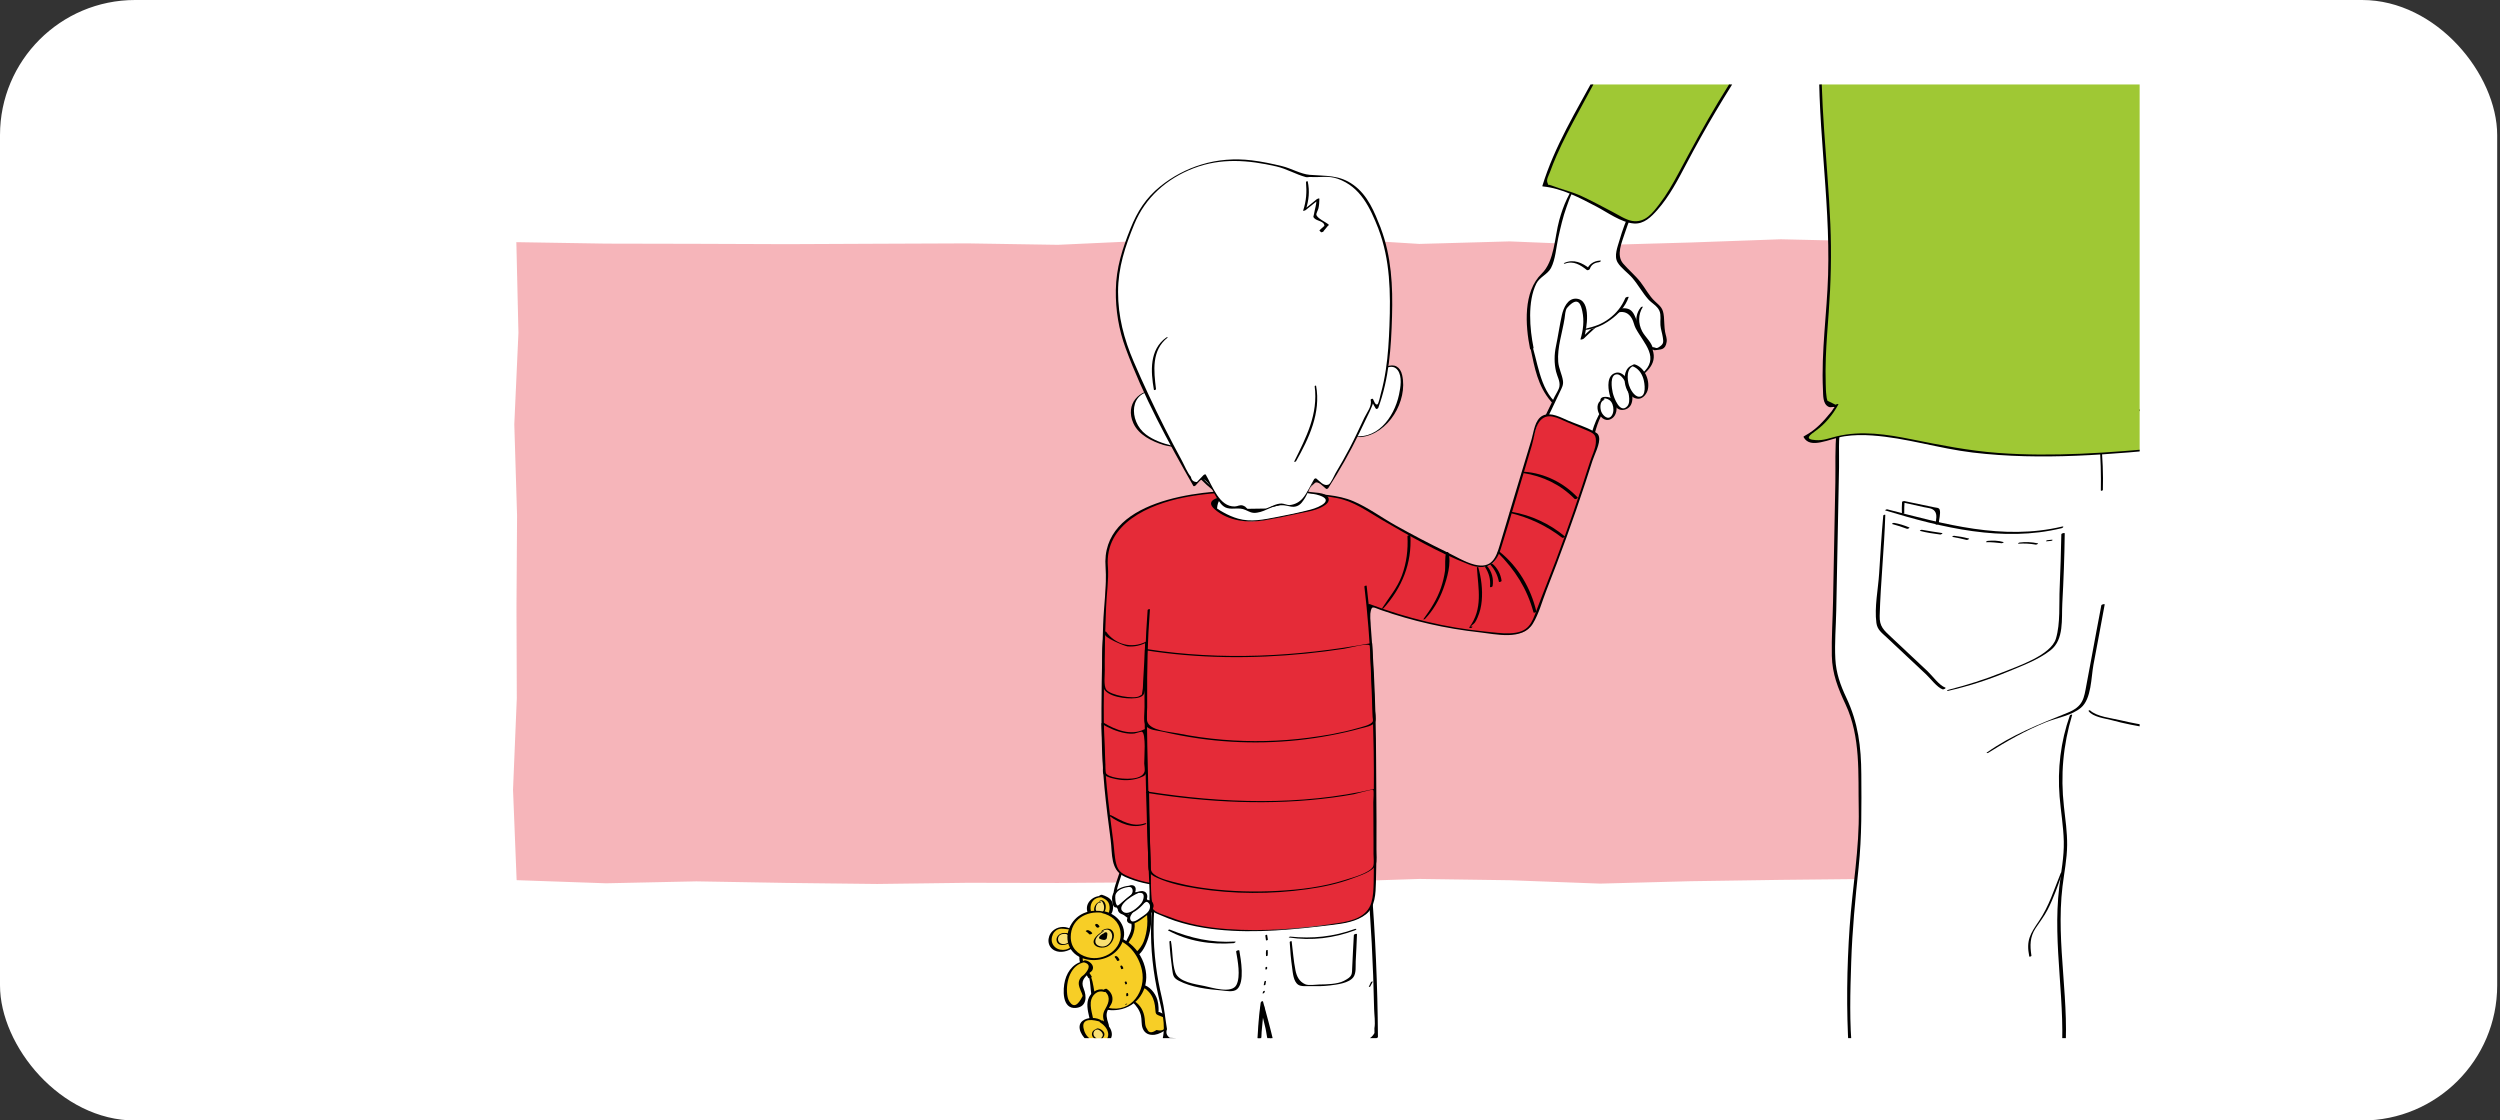 <svg xmlns="http://www.w3.org/2000/svg" width="444" height="199" viewBox="0 0 444 199" fill="none"><rect x="0" y="0" width="444" height="199" fill="#333333" stroke="none"/><rect width="443.5" height="199" rx="24" fill="white"></rect><g clip-path="url(#clip0_3783_13558)"><g opacity="0.35"><path d="M364.671 156.733L348.368 155.869L332.321 156.095L316.274 156.264L300.223 156.503L284.176 156.929L268.129 156.329L252.082 156.099L236.031 156.625L219.984 156.043L203.933 156.699L187.886 156.816L171.839 156.785L155.788 156.994L139.741 156.807L123.69 156.529L107.639 156.872L91.753 156.316L91.114 140.257L91.783 124.032L91.727 107.802L91.831 91.577L91.34 75.348L92.074 59.119L91.705 43.007L107.634 43.267L123.681 43.302L139.728 43.363L155.779 43.289L171.826 43.224L187.873 43.48L203.92 42.742L219.971 43.532L236.018 42.316L252.069 43.32L268.116 42.872L284.163 43.524L300.214 43.068L316.261 42.495L332.312 42.864L348.363 43.35L364.575 42.729L364.745 59.115L365.005 75.34L364.545 91.569L364.84 107.794L364.258 124.023L364.762 140.252L364.671 156.733Z" fill="#E52B38"></path></g><path d="M339.252 189.348C343.825 189.578 348.312 190.76 352.88 190.985C356.95 191.185 361.014 190.621 365.053 190.06C370.756 189.266 376.458 188.471 382.156 187.68C382.733 187.598 383.345 187.502 383.784 187.12C384.414 186.573 384.483 185.639 384.505 184.805C385.23 158.8 384.596 132.756 382.62 106.812C381.76 95.538 380.649 84.168 382.156 72.964C372.714 72.569 363.273 72.169 353.827 71.774C349.106 71.574 344.386 71.379 339.665 71.179C336.807 71.057 331.374 70.263 328.89 71.917C326.224 73.694 326.432 76.851 326.38 79.643C326.302 83.626 326.224 87.604 326.146 91.586C326.02 98.074 325.894 104.562 325.768 111.051C325.716 113.761 325.42 116.696 325.898 119.372C326.398 122.168 328.091 124.613 329.042 127.258C330.727 131.936 330.08 137.221 330.363 142.067C330.697 147.796 329.75 154.036 329.199 159.747C328.4 168.038 328.191 176.389 328.573 184.71C328.747 188.471 328.46 190.134 332.525 190.004C334.758 189.93 337.016 189.235 339.248 189.348H339.252Z" fill="white"></path><path d="M339.13 189.457C344.372 189.796 349.496 191.198 354.764 191.159C359.897 191.12 365.013 190.191 370.086 189.483C372.652 189.127 375.215 188.771 377.781 188.415C379.536 188.171 381.803 188.293 383.405 187.494C384.552 186.925 384.695 185.944 384.786 184.736C384.999 181.896 384.934 179.008 384.982 176.159C385.355 154.423 384.769 132.665 383.24 110.977C382.346 98.305 380.834 85.563 382.463 72.886C382.472 72.812 382.398 72.799 382.341 72.795C368.179 72.2 354.009 71.726 339.851 71.01C336.416 70.836 331.799 69.833 328.698 71.865C327.061 72.938 326.388 74.706 326.184 76.582C325.858 79.574 326.015 82.679 325.958 85.684C325.819 92.75 325.684 99.82 325.545 106.886C325.485 110.074 325.263 113.288 325.333 116.475C325.402 119.676 326.427 122.229 327.765 125.087C330.496 130.911 329.984 137.443 330.11 143.731C330.253 150.688 328.981 157.611 328.503 164.538C327.995 171.864 327.891 179.26 328.342 186.591C328.433 188.041 328.599 189.466 330.149 189.961C332.933 190.847 336.229 189.47 339.06 189.505C339.225 189.505 339.76 189.179 339.425 189.175C336.181 189.136 329.502 191.889 328.989 187.025C328.425 181.705 328.603 176.185 328.777 170.843C328.959 165.232 329.497 159.669 330.088 154.089C330.674 148.521 330.601 143.114 330.57 137.534C330.544 132.626 330.019 128.375 327.904 123.901C326.844 121.656 326.084 119.52 325.958 117.018C325.81 114.173 326.062 111.277 326.119 108.432C326.232 102.648 326.345 96.867 326.457 91.082C326.51 88.381 326.562 85.68 326.614 82.979C326.662 80.569 326.457 77.98 326.905 75.596C328.017 69.659 335.026 71.11 339.477 71.34C345.197 71.631 350.925 71.822 356.645 72.061C362.512 72.308 368.375 72.552 374.242 72.799C375.671 72.86 377.104 72.921 378.533 72.977C379.071 72.999 379.736 72.947 380.248 73.051C381.62 73.32 381.521 73.381 381.638 74.714C381.742 75.917 381.386 77.298 381.308 78.506C381.208 80.052 381.147 81.602 381.121 83.153C380.921 94.509 382.32 105.861 383.032 117.179C383.775 129.009 384.239 140.856 384.422 152.703C384.521 159.135 384.535 165.567 384.469 171.999C384.435 175.429 384.378 178.86 384.296 182.287C384.27 183.433 384.556 185.053 384.1 186.122C383.314 187.972 379.666 187.885 377.977 188.119C371.558 189.014 365.122 190.156 358.664 190.695C352.093 191.246 345.874 189.605 339.369 189.222C339.26 189.218 338.904 189.427 339.126 189.44L339.13 189.457Z" fill="black"></path><path d="M272.053 61.885C272.2 62.589 272.461 63.283 272.57 63.991C272.648 64.513 272.596 64.986 272.743 65.503C273.16 66.936 273.833 68.326 274.619 69.594C275.514 71.035 276.626 72.525 278.263 72.968C279.483 73.298 280.804 72.972 281.92 72.382C284.99 70.753 286.662 67.4 289.033 64.864C290.006 63.826 291.109 62.91 292.312 62.15C292.568 61.989 292.842 61.829 293.142 61.816C293.619 61.794 294.049 62.141 294.527 62.137C295.278 62.133 295.752 61.264 295.726 60.513C295.7 59.761 295.357 59.058 295.248 58.315C295.057 57.043 295.513 55.575 294.718 54.563C294.427 54.19 294.002 53.946 293.637 53.647C292.694 52.878 292.134 51.753 291.448 50.746C290.831 49.838 290.002 49.087 289.32 48.231C288.808 47.588 288.069 47.141 287.596 46.503C287.179 45.938 287.296 45.152 287.453 44.466C288.147 41.439 289.233 38.499 290.671 35.745C287.366 34.456 284.065 33.166 280.76 31.872C279.145 33.661 278.141 35.928 277.46 38.238C276.587 41.187 276.113 44.24 275.306 47.206C275.223 47.515 275.132 47.832 274.923 48.07C274.68 48.353 274.311 48.483 273.99 48.67C272.617 49.46 272.148 51.193 271.918 52.761C271.48 55.753 271.453 58.828 272.04 61.803C272.044 61.829 272.053 61.859 272.057 61.885H272.053Z" fill="white"></path><path d="M271.841 61.963C272.562 65.372 273.092 68.512 275.441 71.283C276.783 72.864 278.499 73.598 280.544 73.055C282.611 72.508 284.249 71.018 285.604 69.433C286.602 68.265 287.467 66.992 288.457 65.811C289.108 65.034 289.794 64.3 290.563 63.64C290.989 63.262 291.44 62.91 291.914 62.589C292.548 61.998 293.186 61.872 293.825 62.206C294.919 62.063 295.774 62.206 295.996 60.721C296.092 60.092 295.822 59.544 295.718 58.936C295.566 58.042 295.596 57.164 295.514 56.265C295.371 54.732 294.949 54.463 293.916 53.508C292.882 52.552 292.226 51.215 291.336 50.077C290.407 48.891 289.238 47.94 288.27 46.811C286.985 45.304 288.044 43.05 288.574 41.391C289.204 39.428 290.016 37.543 290.95 35.706C290.98 35.641 290.971 35.611 290.906 35.585C287.601 34.295 284.301 33.005 280.996 31.711C280.835 31.65 280.57 31.785 280.47 31.902C278.681 34.017 277.647 36.466 276.918 39.115C276.093 42.121 276.084 46.403 273.791 48.613C270.499 51.788 270.886 57.768 271.745 61.989C271.776 62.15 272.397 61.963 272.358 61.768C271.676 58.424 271.268 53.569 272.844 50.381C273.439 49.178 274.846 48.748 275.454 47.601C276.249 46.099 276.384 43.875 276.748 42.225C277.157 40.392 277.569 38.547 278.212 36.779C278.698 35.446 279.641 32.332 281.278 32.319C282.073 32.315 283.58 33.218 284.327 33.509C285.091 33.809 285.851 34.104 286.615 34.404C287.38 34.703 288.613 34.955 289.282 35.446C290.355 36.227 289.964 36.562 289.508 37.556C288.756 39.207 288.127 40.909 287.627 42.651C287.297 43.801 286.602 45.447 287.284 46.603C287.866 47.593 289.147 48.479 289.899 49.356C290.928 50.555 291.675 51.957 292.713 53.139C293.325 53.833 294.341 54.328 294.715 55.206C295.045 55.987 294.828 56.93 294.893 57.746C294.949 58.489 295.201 59.145 295.31 59.874C295.431 60.687 295.488 61.043 294.823 61.516C294.029 62.085 294.22 61.655 293.377 61.651C291.888 61.642 290.237 63.396 289.282 64.339C286.529 67.04 282.859 74.753 277.943 72.564C273.913 70.771 273.313 65.464 272.258 61.807C272.223 61.69 271.811 61.829 271.837 61.959L271.841 61.963Z" fill="black"></path><path d="M273.642 76.138C274.792 73.732 275.948 71.322 277.099 68.916C277.216 68.672 277.333 68.421 277.342 68.151C277.35 67.86 277.224 67.582 277.116 67.313C276.36 65.446 276.195 63.348 276.647 61.385C276.808 60.695 277.038 60.026 277.185 59.331C277.515 57.807 277.437 56.187 278.015 54.741C278.202 54.28 278.462 53.833 278.857 53.529C279.253 53.225 279.804 53.099 280.264 53.299C280.833 53.546 281.094 54.198 281.242 54.801C281.672 56.56 281.589 58.441 280.998 60.152C282.484 58.684 284.06 57.312 285.723 56.048C286.314 55.6 286.931 55.158 287.647 54.975C288.364 54.793 289.211 54.932 289.684 55.501C290.045 55.931 290.136 56.513 290.301 57.047C290.917 59.014 292.668 60.469 293.302 62.432C293.475 62.97 293.562 63.552 293.458 64.108C293.206 65.459 291.96 66.353 290.831 67.131C287.96 69.103 285.098 71.387 283.704 74.575C283.135 75.869 282.835 77.263 282.549 78.648" fill="white"></path><path d="M273.854 76.112C275.005 73.975 276.025 71.756 277.059 69.563C277.393 68.855 277.689 68.377 277.58 67.613C277.415 66.475 276.833 65.463 276.738 64.273C276.538 61.741 277.484 59.044 277.871 56.547C277.949 56.052 277.971 55.075 278.327 54.667C280.372 52.33 280.807 54.302 281.02 55.292C281.376 56.956 281.18 58.614 280.698 60.226C280.637 60.43 281.198 60.213 281.25 60.16C282.466 58.975 283.721 57.837 285.05 56.782C286.426 55.687 288.633 54.419 289.849 56.617C290.127 57.12 290.213 57.763 290.491 58.289C291.959 61.055 294.93 63.57 291.581 66.388C289.627 68.034 287.451 69.263 285.714 71.183C283.716 73.389 282.857 75.851 282.253 78.726C282.218 78.9 282.826 78.765 282.865 78.579C283.326 76.39 283.882 74.305 285.202 72.455C286.604 70.488 288.511 68.977 290.461 67.582C292.988 65.772 294.804 64.104 292.962 60.934C292.055 59.374 291.13 58.085 290.461 56.395C290.048 55.362 289.571 54.736 288.359 54.741C287.295 54.741 286.357 55.405 285.536 56C283.834 57.238 282.266 58.68 280.759 60.148L281.311 60.082C281.784 58.489 282.739 53.251 279.973 53.047C278.405 52.93 277.667 54.736 277.393 55.939C276.985 57.759 276.729 59.635 276.342 61.468C276.025 62.966 276.004 64.495 276.355 65.993C276.564 66.875 277.107 67.695 276.955 68.625C276.859 69.228 276.36 69.902 276.103 70.44C275.191 72.351 274.223 74.244 273.411 76.199C273.363 76.312 273.797 76.216 273.85 76.116L273.854 76.112Z" fill="black"></path><path d="M201.337 177.909C202.24 178.561 202.835 179.603 202.987 180.706C203.048 181.158 203.04 181.618 203.113 182.07C203.187 182.521 203.352 182.977 203.695 183.277C204.151 183.677 204.829 183.716 205.424 183.585C206.04 183.446 206.618 183.138 207.074 182.708C207.374 182.426 207.63 182.083 207.725 181.683C207.821 181.284 207.743 180.828 207.448 180.537C207.078 180.167 206.492 180.154 205.967 180.185C205.836 180.194 205.697 180.198 205.593 180.12C205.432 180.007 205.437 179.772 205.45 179.577C205.511 178.491 205.293 177.362 204.668 176.472C204.26 175.89 203.687 175.425 203.035 175.147C202.749 175.026 202.445 174.939 202.132 174.943C201.502 174.952 200.903 175.382 200.686 175.972C200.469 176.563 200.655 177.279 201.129 177.692" fill="#F7CE26"></path><path d="M201.168 177.992C201.846 178.665 202.388 179.395 202.623 180.337C202.805 181.075 202.666 181.901 202.936 182.617C203.296 183.577 204.117 183.894 205.081 183.772C206.327 183.616 209.189 181.909 207.726 180.394C207.305 179.959 206.684 180.181 206.223 179.89C205.485 179.421 205.837 180.289 205.758 178.917C205.732 178.461 205.676 178.014 205.546 177.575C205.177 176.342 204.165 175.095 202.836 174.835C201.02 174.483 199.57 176.277 200.864 177.818C200.973 177.944 201.537 177.705 201.407 177.549L200.947 176.785C201.707 176.363 202.467 175.942 203.231 175.521C203.496 175.577 203.878 175.999 204.056 176.19C204.664 176.841 204.998 177.723 205.116 178.591C205.35 180.337 204.938 179.998 206.584 180.658C207.53 181.041 207.652 181.353 207.131 182.226C206.857 182.921 206.28 183.156 205.398 182.925C204.556 183.507 204 183.46 203.735 182.782C203.296 182.222 203.379 181.497 203.292 180.837C203.127 179.577 202.562 178.548 201.511 177.831C201.429 177.775 201.081 177.909 201.172 178.001L201.168 177.992Z" fill="black"></path><path d="M189.882 164.98C189.261 164.815 188.6 164.676 187.984 164.863C187.193 165.097 186.629 165.862 186.507 166.678C186.472 166.921 186.468 167.173 186.525 167.412C186.685 168.129 187.332 168.676 188.049 168.832C188.765 168.988 189.525 168.789 190.155 168.411C190.311 168.315 190.468 168.207 190.594 168.072C190.889 167.755 191.011 167.308 191.054 166.878C191.089 166.539 191.08 166.183 190.933 165.87C190.785 165.558 190.481 165.306 190.142 165.306" fill="#F7CE26"></path><path d="M190.01 164.919C189.012 164.394 187.683 164.594 186.892 165.401C185.893 166.422 185.95 168.142 187.305 168.811C188.338 169.319 189.728 168.963 190.605 168.285C191.526 167.573 191.852 165.388 190.367 165.158C190.223 165.136 189.693 165.406 189.915 165.453C190.849 165.653 190.879 166.722 190.653 167.464C190.262 168.758 188.425 169.062 187.448 168.272C186.862 167.799 186.658 167.091 186.844 166.365C186.923 166.066 187.053 165.757 187.261 165.523C188.03 164.641 188.912 164.989 189.793 165.058C189.828 165.058 190.089 164.963 190.006 164.919H190.01Z" fill="black"></path><path d="M195.643 159.265C194.7 159.131 193.706 159.752 193.415 160.664C193.124 161.576 193.58 162.657 194.427 163.091C195.274 163.526 196.42 163.256 196.985 162.488C197.102 162.331 197.193 162.158 197.254 161.971C197.324 161.749 197.35 161.519 197.358 161.289C197.371 160.959 197.358 160.616 197.224 160.312C196.933 159.634 196.168 159.317 195.478 159.065" fill="#F7CE26"></path><path d="M195.778 159.178C194.788 158.961 193.615 159.612 193.203 160.529C192.647 161.775 193.507 163.26 194.84 163.438C195.861 163.573 197.059 163.043 197.489 162.075C197.75 161.484 197.772 160.568 197.428 160.007C197.068 159.412 196.343 159.126 195.713 158.913C195.565 158.861 195.023 159.122 195.248 159.217C195.961 159.508 196.786 159.825 196.999 160.655C197.276 161.736 196.768 163.13 195.452 163.13C193.138 163.13 192.999 159.412 195.539 159.356C195.591 159.356 195.913 159.213 195.77 159.178H195.778Z" fill="black"></path><path d="M189.633 165.888C189.286 165.736 188.878 165.701 188.521 165.831C188.165 165.962 187.866 166.266 187.783 166.639C187.701 167.013 187.861 167.434 188.187 167.625C188.391 167.747 188.643 167.773 188.878 167.751C189.173 167.725 189.459 167.634 189.711 167.486C189.85 167.403 189.985 167.299 190.067 167.16C190.128 167.052 190.154 166.926 190.163 166.8C190.18 166.3 189.785 165.801 189.286 165.766" fill="#F9E073"></path><path d="M189.711 165.849C189.112 165.554 188.343 165.671 187.896 166.188C187.401 166.761 187.627 167.673 188.408 167.812C188.973 167.912 189.833 167.69 190.172 167.191C190.601 166.566 190.037 165.762 189.364 165.697C189.307 165.693 189.086 165.814 189.186 165.832C189.585 165.914 189.902 166.201 189.989 166.605C190.15 167.343 189.333 167.747 188.695 167.66C188.213 167.599 187.87 167.226 187.905 166.726C187.961 165.879 188.895 165.741 189.568 165.932C189.603 165.94 189.759 165.871 189.716 165.849H189.711Z" fill="black"></path><path d="M195.462 160.251C195.328 160.195 195.167 160.23 195.045 160.308C194.924 160.386 194.828 160.503 194.75 160.625C194.594 160.855 194.464 161.111 194.446 161.389C194.429 161.667 194.537 161.962 194.768 162.114C194.941 162.223 195.154 162.24 195.358 162.232C195.532 162.223 195.714 162.197 195.862 162.093C196.07 161.945 196.162 161.68 196.201 161.428C196.27 160.998 196.227 160.525 195.957 160.182C195.879 160.082 195.779 159.991 195.658 159.96C195.536 159.93 195.389 159.96 195.315 160.065" fill="#F9E073"></path><path d="M195.532 160.208C194.919 160.052 194.437 160.76 194.333 161.29C194.168 162.097 194.902 162.432 195.588 162.275C196.261 162.119 196.444 161.42 196.366 160.799C196.287 160.178 195.779 159.57 195.206 160.065C195.089 160.165 195.38 160.121 195.436 160.074C195.753 159.809 196.049 160.703 196.075 160.907C196.131 161.337 196.07 162.028 195.549 162.15C194.112 162.493 194.507 160.174 195.401 160.299C195.441 160.304 195.601 160.23 195.536 160.213L195.532 160.208Z" fill="black"></path><path d="M199.385 152.538C199.746 154.414 198.538 156.199 198.109 158.058C197.991 158.57 197.93 159.096 197.935 159.621C197.935 159.838 197.948 160.055 198.026 160.26C198.095 160.438 198.217 160.594 198.334 160.746C198.955 161.541 199.598 162.348 200.458 162.874C201.318 163.399 202.46 163.586 203.333 163.078C204.215 162.566 204.601 161.506 204.827 160.516C205.101 159.326 205.239 158.105 205.239 156.885C205.239 156.403 205.213 155.904 204.992 155.478C204.736 154.987 204.254 154.662 203.785 154.366C202.616 153.641 201.392 152.994 200.132 152.442" fill="white"></path><path d="M199.193 152.608C199.393 155.522 196.375 158.731 198.446 161.35C199.61 162.822 201.46 164.186 203.371 163.191C205.23 162.227 205.451 159.343 205.525 157.537C205.573 156.342 205.499 155.348 204.531 154.531C203.376 153.559 201.773 152.912 200.409 152.299C200.236 152.221 199.728 152.516 199.854 152.573C201.274 153.224 203.91 154.119 204.691 155.582C205.208 156.555 204.935 158.08 204.791 159.139C204.726 159.617 204.652 160.108 204.531 160.577C204.131 162.136 204.079 162.236 202.312 162.496C200.561 162.757 200.218 162.561 199.167 161.315C198.19 160.151 198.069 159.109 198.451 157.645C198.911 155.865 199.801 154.353 199.571 152.464C199.558 152.369 199.18 152.477 199.189 152.603L199.193 152.608Z" fill="black"></path><path d="M205.133 157.954C204.238 164.377 204.568 170.973 206.101 177.275C206.675 179.629 207.413 182.087 206.761 184.419C209.576 184.562 212.39 184.71 215.204 184.853C216.654 184.927 218.105 185.001 219.551 185.079C220.224 185.114 220.928 185.214 221.597 185.183C222.009 185.166 222.713 184.897 223.051 184.949C223.229 184.975 223.447 185.023 223.564 184.888C223.625 184.819 223.638 184.714 223.646 184.623C223.829 182.677 224.011 180.732 224.194 178.786C224.641 180.845 225.136 182.89 225.679 184.923C225.709 185.031 225.744 185.144 225.835 185.209C225.913 185.261 226.009 185.266 226.104 185.266C227.572 185.279 228.962 185.565 230.434 185.644C232.571 185.752 234.708 185.865 236.844 185.739C239.42 185.587 241.978 185.088 244.423 184.263C244.371 175.164 243.975 166.07 243.233 157.007C233.344 159.213 223.069 158.583 212.954 157.945C210.236 157.771 207.513 157.602 204.794 157.428" fill="white"></path><path d="M204.941 157.997C204.363 162.175 204.246 166.374 204.685 170.574C204.911 172.724 205.271 174.86 205.757 176.967C206.339 179.477 207.052 181.891 206.491 184.48C206.478 184.541 206.552 184.554 206.596 184.558C211.486 184.814 216.584 185.544 221.479 185.34C222.047 185.318 223.355 185.418 223.776 184.91C224.102 184.519 224.015 183.776 224.063 183.29C224.206 181.761 224.349 180.232 224.492 178.704L223.884 178.891C224.167 180.176 224.462 181.457 224.779 182.734C224.931 183.355 225.009 184.931 225.548 185.34C225.904 185.613 227.016 185.479 227.359 185.505C228.592 185.613 229.804 185.774 231.042 185.839C235.654 186.078 240.044 185.8 244.461 184.371C244.522 184.349 244.722 184.267 244.722 184.176C244.661 175.064 244.261 165.962 243.527 156.881C243.519 156.794 243.297 156.837 243.262 156.846C230.694 159.547 217.666 158.053 204.971 157.25C204.806 157.241 204.268 157.558 204.602 157.58C211.972 158.045 219.364 158.679 226.751 158.696C230.056 158.705 233.361 158.579 236.644 158.219C238.29 158.036 239.936 157.624 241.577 157.476C242.867 157.363 242.798 157.589 243.054 158.805C243.254 159.747 243.206 160.82 243.271 161.78C243.536 165.61 243.736 169.44 243.875 173.275C243.948 175.251 244.001 177.227 244.044 179.208C244.066 180.267 244.287 181.579 244.096 182.617C244.096 182.899 244.1 183.186 244.105 183.468C243.671 184.237 243.045 184.667 242.224 184.753C238.837 186.169 234.19 185.704 230.607 185.466C229.76 185.409 228.927 185.301 228.084 185.214C227.728 185.17 227.367 185.14 227.007 185.114C226.16 185.175 225.752 184.814 225.774 184.037C225.053 182.443 224.866 180.358 224.492 178.665C224.453 178.495 223.898 178.704 223.884 178.851C223.78 179.963 223.676 181.075 223.572 182.187C223.511 182.825 223.611 184.293 223.229 184.779C223.207 184.805 219.794 185.031 221.096 185.01C220.167 185.023 219.207 184.884 218.278 184.836C216.467 184.745 214.652 184.653 212.841 184.562C211.711 184.506 210.582 184.449 209.453 184.397C208.889 184.371 208.324 184.345 207.759 184.315C207.186 183.92 207.021 183.407 207.26 182.782C206.943 180.91 206.791 179.06 206.344 177.179C205.905 175.338 205.545 173.484 205.306 171.603C204.715 167.052 204.759 162.453 205.319 157.901C205.332 157.784 204.954 157.88 204.937 157.993L204.941 157.997Z" fill="black"></path><path d="M196.557 100.688C196.722 102.013 196.413 103.559 196.357 104.888C196.205 108.301 196.087 111.719 195.996 115.137C195.84 121.108 195.757 127.088 195.927 133.06C196.118 139.861 197.143 146.501 198.003 153.245C198.068 153.771 198.15 154.322 198.489 154.731C198.719 155.004 199.041 155.178 199.362 155.339C200.656 155.981 202.024 156.463 203.436 156.78C205.39 157.215 207.401 157.319 209.385 157.601C213.845 158.227 218.154 159.734 222.622 160.307C227.026 160.871 231.469 160.507 235.842 159.873C237.401 159.647 241.531 159.695 242.725 158.722C243.894 157.771 243.616 154.718 243.659 153.267C243.885 145.211 243.846 137.151 243.542 129.099C243.394 125.169 242.847 121.152 242.903 117.226C242.951 113.921 243.359 110.777 243.09 107.385C250.451 110.221 258.238 111.945 266.107 112.479C267.497 112.574 269.881 112.813 271.093 111.932C272.309 111.05 272.956 108.627 273.499 107.285C277.286 97.891 280.669 88.337 283.635 78.657C283.783 78.183 283.917 77.632 283.644 77.219C283.461 76.941 283.136 76.798 282.827 76.672C280.877 75.856 278.927 75.039 276.973 74.227C275.874 73.767 274.459 73.363 273.616 74.201C273.26 74.553 273.104 75.052 272.96 75.534C270.754 82.869 268.531 90.109 266.368 97.466C266.055 98.521 265.69 99.672 264.765 100.271C263.493 101.096 261.817 100.497 260.436 99.867C255.116 97.44 249.922 94.743 244.875 91.79C242.439 90.365 240.424 88.776 237.605 88.346C234.722 87.907 231.807 87.681 228.898 87.542C223.886 87.303 218.271 86.878 213.285 87.725C209.403 88.385 205.416 89.084 202.059 91.116C198.702 93.149 196.087 96.853 196.57 100.701L196.557 100.688Z" fill="#E52B38"></path><path d="M196.351 100.763C196.577 104.076 196.03 107.585 195.917 110.912C195.8 114.325 195.713 117.739 195.665 121.157C195.574 127.402 195.565 133.664 196.152 139.887C196.443 142.971 196.842 146.041 197.246 149.112C197.593 151.748 197.146 154.514 199.821 155.734C201.871 156.668 204.051 157.081 206.27 157.35C209.654 157.763 212.906 158.375 216.22 159.161C222.248 160.59 227.959 160.972 234.117 160.195C236.123 159.943 238.156 159.864 240.153 159.582C241.152 159.439 242.464 159.287 243.15 158.44C244.058 157.315 243.854 155.383 243.858 154.054C243.867 150.896 243.984 147.739 244.001 144.582C244.032 138.272 244.001 131.927 243.541 125.634C243.276 121.986 243.015 118.377 243.189 114.716C243.254 113.361 243.345 112.011 243.371 110.656C243.371 110.495 243.35 109.131 243.371 108.984C243.593 107.429 243.788 107.828 245.222 108.332C250.885 110.312 256.765 111.646 262.728 112.297C265.62 112.614 270.371 113.808 272.23 110.768C273.307 109.014 273.876 106.795 274.631 104.884C275.869 101.744 277.063 98.587 278.214 95.412C279.365 92.237 280.468 89.05 281.523 85.845C281.966 84.507 282.396 83.17 282.822 81.832C283.169 80.729 284.242 78.77 283.986 77.598C283.847 76.968 283.53 76.877 282.974 76.569C281.623 75.813 280.016 75.331 278.583 74.731C277.311 74.197 275.422 73.09 273.984 73.819C272.56 74.545 272.408 76.69 272.008 78.023C271.031 81.267 270.045 84.511 269.064 87.756C268.165 90.735 267.279 93.714 266.389 96.698C265.72 98.947 265.016 101.093 261.82 100.263C260.174 99.838 258.537 98.821 257.004 98.079C253.894 96.572 250.832 94.969 247.819 93.284C245.343 91.894 242.963 90.127 240.349 89.011C237.608 87.838 234.325 87.769 231.39 87.569C227.998 87.339 224.589 87.152 221.192 87.117C212.915 87.03 195.383 88.824 196.351 100.771C196.36 100.867 196.768 100.763 196.76 100.624C196.143 92.993 204.108 89.571 210.327 88.346C216.48 87.13 222.534 87.334 228.762 87.656C231.641 87.803 234.595 87.921 237.435 88.455C240.41 89.019 242.803 90.796 245.365 92.29C250.311 95.165 255.492 98.165 260.843 100.233C263.848 101.392 265.611 100.441 266.558 97.423C268.464 91.36 270.206 85.237 272.047 79.148C272.412 77.945 272.603 76.039 273.307 75.009C274.679 72.994 276.759 74.319 278.262 74.949C279.482 75.457 280.707 75.956 281.919 76.477C283.213 77.033 283.512 77.302 283.417 78.714C283.347 79.73 282.722 80.963 282.414 81.936C280.542 87.834 278.518 93.684 276.342 99.477C275.239 102.413 274.036 105.314 272.942 108.254C272.034 110.695 271.509 112.354 268.165 112.471C266.719 112.523 265.216 112.31 263.779 112.167C256.739 111.468 249.851 109.787 243.241 107.281C243.146 107.246 242.868 107.338 242.876 107.459C243.193 112.436 242.529 117.396 242.876 122.386C243.25 127.805 243.506 133.208 243.571 138.645C243.632 143.67 243.48 148.69 243.45 153.715C243.45 154.375 243.471 155.04 243.441 155.7C243.38 157.02 243.328 157.589 242.216 158.47C240.557 159.782 238.308 159.508 236.267 159.725C230.916 160.303 225.779 160.837 220.432 159.825C216.146 159.013 211.99 157.763 207.643 157.272C205.311 157.007 203.035 156.707 200.842 155.83C199.47 155.283 198.64 154.927 198.249 153.446C197.915 152.173 197.889 150.705 197.715 149.398C197.055 144.373 196.399 139.34 196.182 134.272C195.926 128.318 196.03 122.338 196.173 116.379C196.243 113.531 196.334 110.686 196.443 107.841C196.534 105.461 196.929 103.008 196.768 100.632C196.764 100.537 196.351 100.641 196.36 100.78L196.351 100.763Z" fill="black"></path><path d="M242.518 104.12C243.973 116.049 244.199 135.097 244.199 135.097C244.134 141.507 244.147 147.917 244.168 154.327C244.173 156.403 244.338 160.607 242.861 162.014C240.703 164.073 236.751 164.094 233.993 164.446C230.536 164.885 227.062 165.198 223.579 165.258C217.134 165.376 210.268 164.742 204.535 161.545C204.535 161.545 202.672 125.482 204.032 108.293" fill="#E52B38"></path><path d="M242.315 104.193C243.47 113.873 243.783 123.675 243.965 133.416C244.056 138.171 243.944 142.931 243.948 147.686C243.948 150.718 244.039 153.762 243.961 156.793C243.931 157.957 243.883 159.191 243.548 160.316C242.801 162.843 240.161 163.547 237.82 163.911C231.297 164.923 224.488 165.497 217.899 165.006C214.416 164.745 210.903 164.133 207.646 162.83C206.99 162.569 205.071 162.035 204.728 161.362C204.649 161.206 204.728 160.91 204.697 160.737C204.267 158.335 204.463 155.647 204.367 153.215C204.198 148.972 204.059 144.729 203.95 140.482C203.677 129.759 203.407 118.945 204.228 108.24C204.237 108.11 203.829 108.219 203.82 108.34C203.029 118.602 203.264 128.964 203.507 139.244C203.616 143.817 203.763 148.386 203.941 152.959C204.007 154.644 204.076 156.333 204.154 158.018C204.193 158.939 204.059 160.12 204.293 161.015C204.567 162.066 205.123 162.092 206.317 162.622C209.435 164.007 212.81 164.737 216.193 165.093C223.046 165.814 229.947 165.071 236.756 164.246C238.741 164.007 240.956 163.664 242.58 162.391C244.261 161.076 244.313 158.657 244.365 156.694C244.56 149.493 244.43 142.236 244.4 135.031C244.356 124.717 243.939 114.286 242.719 104.041C242.706 103.941 242.298 104.049 242.311 104.188L242.315 104.193Z" fill="black"></path><path d="M232.098 87.395C232.888 87.799 234.23 87.595 235.099 87.947C235.976 88.298 235.959 89.084 235.346 89.588C234.734 90.092 233.713 90.365 232.727 90.613C230.109 91.264 227.425 91.829 224.693 92.302C223.846 92.45 222.978 92.589 222.096 92.58C219.92 92.563 218.083 91.69 216.576 90.8C215.738 90.305 214.878 89.632 215.339 88.998C215.743 88.437 216.954 88.246 218.005 88.129" fill="white"></path><path d="M231.939 87.499C232.564 87.712 233.15 87.673 233.771 87.825C237.346 88.72 234.388 90.075 232.755 90.509C230.779 91.03 228.764 91.443 226.758 91.825C224.46 92.263 222.18 92.772 219.87 92.107C218.962 91.847 218.098 91.46 217.273 91C216.882 90.791 216.509 90.561 216.148 90.305C216.252 88.889 216.843 88.198 217.924 88.233C218.055 88.216 218.354 87.981 218.076 88.016C216.734 88.185 213.725 88.737 215.77 90.487C218.198 92.567 221.607 92.906 224.612 92.402C226.528 92.081 228.434 91.695 230.328 91.269C231.774 90.943 233.598 90.722 234.918 89.966C235.435 89.671 236.177 89.171 235.939 88.455C235.565 87.326 233.011 87.543 232.251 87.291C232.143 87.256 231.778 87.447 231.93 87.499H231.939Z" fill="black"></path><path d="M205.52 69.397C203.774 62.762 203.401 55.761 204.478 48.982C205.173 44.604 206.536 40.183 209.437 36.826C212.338 33.473 217.037 31.411 221.306 32.592L222.587 32.644C235.442 33.756 240.267 37.851 243.312 48.99C244.931 54.923 244.853 61.19 243.416 67.17C243.416 67.17 245.843 65.059 246.981 64.968C250.36 64.694 248.923 72.763 245.852 75.664C242.995 78.361 239.49 77.38 239.49 77.38C238.647 78.93 237.714 80.428 236.689 81.857C233.866 85.8 230.014 89.492 225.197 90.087C218.514 90.912 212.846 85.575 209.472 79.543C209.472 79.543 201.759 78.583 201.129 73.845C200.478 68.933 205.52 69.402 205.52 69.402V69.397Z" fill="white"></path><path d="M205.723 69.325C203.864 62.007 203.482 54.268 205.063 46.859C205.762 43.576 206.922 40.319 208.972 37.622C210.235 35.959 211.847 34.551 213.718 33.609C216.259 32.328 218.448 32.423 221.145 32.701C225.544 33.157 229.943 33.461 233.947 35.537C237.687 37.478 240.114 40.831 241.66 44.679C244.557 51.888 244.944 59.679 243.206 67.223C243.172 67.366 243.541 67.21 243.576 67.179C244.661 66.25 247.002 64.126 248.218 65.725C249.082 66.867 248.731 68.83 248.461 70.102C247.588 74.189 244.427 78.514 239.645 77.276C239.545 77.25 239.346 77.307 239.293 77.402C236.075 83.218 230.925 90.37 223.464 90.049C217.61 89.797 212.997 85.02 210.162 80.308C209.488 79.187 209.38 79.444 208.129 79.144C206.518 78.757 204.868 78.171 203.53 77.168C200.36 74.797 200.486 69.112 205.393 69.507C205.506 69.516 205.862 69.307 205.641 69.286C202.279 69.016 199.791 71.813 201.276 75.148C202.214 77.255 204.577 78.38 206.657 79.035C207.352 79.252 208.329 79.274 208.976 79.596C210.075 80.138 210.965 82.362 211.795 83.417C215.79 88.49 222.009 91.999 228.41 89.293C231.52 87.977 234.034 85.528 236.08 82.9C236.74 82.054 237.352 81.172 237.939 80.277C238.273 79.761 238.668 79.231 238.933 78.675C238.955 78.631 239.489 77.42 239.367 77.498C239.715 77.281 241.269 77.676 241.76 77.62C246.542 77.09 250.077 71.231 249.021 66.61C248.683 65.129 247.636 64.539 246.238 65.108C245.269 65.499 244.57 66.458 243.645 66.836C243.61 66.849 243.293 67.118 243.298 67.127C243.445 67.475 243.936 65.659 243.962 65.559C244.301 64.287 244.418 62.906 244.544 61.603C245.226 54.385 243.936 45.865 239.563 39.863C236.18 35.22 230.725 33.531 225.253 32.814C222.196 32.41 218.839 31.746 215.825 32.606C212.337 33.605 209.484 36.037 207.608 39.103C202.31 47.762 202.909 60.022 205.315 69.477C205.341 69.585 205.754 69.455 205.723 69.329V69.325Z" fill="black"></path><path d="M203.375 115.481C212.82 116.966 222.431 117.031 231.933 116.076C234.2 115.846 236.459 115.559 238.713 115.22C239.594 115.086 242.925 114.143 243.299 114.651C243.559 115.003 243.364 116.371 243.381 116.805C243.429 118.034 243.477 119.264 243.524 120.493L243.789 127.302C243.798 127.476 243.889 127.91 243.82 128.088C243.559 128.761 241.787 129.126 241.049 129.339C238.235 130.147 235.303 130.646 232.407 131.024C227.36 131.684 222.24 131.797 217.168 131.376C214.501 131.154 211.852 130.781 209.229 130.255C207.735 129.956 204.156 129.782 203.739 128.084C203.566 127.367 203.739 126.368 203.739 125.639V115.333C203.739 115.194 203.331 115.316 203.331 115.433V125.561C203.331 126.399 202.997 128.036 203.462 128.826C203.978 129.704 205.65 129.743 206.545 129.956C208.638 130.446 210.753 130.846 212.881 131.146C220.633 132.24 228.568 132.062 236.259 130.607C238.113 130.255 239.959 129.843 241.779 129.335C242.426 129.157 243.85 128.944 244.211 128.218C244.484 127.671 244.167 126.329 244.141 125.739C243.993 121.908 243.846 118.082 243.694 114.252C243.694 114.191 243.537 114.221 243.516 114.226C230.4 116.636 216.903 117.357 203.692 115.281C203.579 115.264 203.227 115.468 203.37 115.49L203.375 115.481Z" fill="black"></path><path d="M203.54 140.795C214.488 142.528 225.758 143.102 236.771 141.634C238 141.469 239.225 141.278 240.445 141.056C240.819 140.987 243.724 140.135 243.876 140.27C244.106 140.474 243.907 142.172 243.915 142.502C243.963 145.551 244.011 148.604 243.963 151.653C243.954 152.222 244.15 153.403 243.846 153.928C243.173 155.088 240.076 155.891 238.917 156.265C235.056 157.502 230.961 158.006 226.926 158.223C222.848 158.445 218.731 158.336 214.675 157.832C212.855 157.607 211.04 157.303 209.264 156.847C207.93 156.504 206.006 156.121 204.921 155.244C204.213 154.667 204.369 154.05 204.339 153.107C204.278 151.379 204.243 149.646 204.204 147.913C204.152 145.455 204.109 142.993 204.07 140.535C204.07 140.396 203.661 140.518 203.661 140.635C203.726 144.682 203.787 148.734 203.918 152.782C203.978 154.662 203.726 155.11 205.533 155.917C207.787 156.925 210.271 157.433 212.699 157.811C219.087 158.81 225.74 158.827 232.142 157.928C234.886 157.542 237.64 156.973 240.237 155.991C241.392 155.552 243.789 154.832 244.293 153.637C244.597 152.912 244.38 151.605 244.384 150.84C244.397 149.368 244.389 147.892 244.376 146.419C244.358 144.331 244.328 142.242 244.289 140.153C244.289 140.07 244.163 140.092 244.111 140.105C230.982 143.158 217.102 142.68 203.865 140.587C203.753 140.57 203.396 140.774 203.544 140.795H203.54Z" fill="black"></path><path d="M203.514 113.965C200.969 115.268 198.033 114.443 196.448 112.197C196.378 112.097 196.057 112.21 196.04 112.319C195.749 114.199 195.736 116.119 195.766 118.017C195.783 119.233 195.549 120.979 195.966 122.129C196.565 123.775 200.048 124.184 201.659 123.993C203.653 123.754 203.31 122.724 203.427 120.953C203.579 118.629 203.692 116.301 203.796 113.974C203.8 113.839 203.392 113.952 203.388 114.073C203.279 116.401 203.171 118.725 203.019 121.052C202.984 121.582 203.014 122.173 202.901 122.694C202.736 123.454 203.01 123.263 202.306 123.654C201.351 124.179 197.247 123.519 196.478 122.477C195.97 121.786 196.222 119.78 196.196 118.972C196.157 117.787 196.148 116.597 196.183 115.407C196.192 115.038 196.066 112.849 196.378 112.636C195.718 113.079 199.722 114.747 200.222 114.794C201.455 114.912 202.58 114.647 203.674 114.082C203.935 113.948 203.674 113.878 203.509 113.965H203.514Z" fill="black"></path><path d="M195.643 128.544C196.915 129.308 198.353 129.938 199.821 130.198C200.359 130.294 200.911 130.337 201.458 130.276C201.619 130.259 202.692 129.912 202.787 129.946C203.59 130.224 203.195 134.706 203.217 135.601C203.226 135.987 203.386 136.73 203.252 137.09C202.826 138.211 201.189 138.293 200.207 138.311C199.391 138.324 196.863 138.128 196.377 137.268C196.195 136.943 196.334 136.118 196.316 135.753C196.277 134.78 196.242 133.807 196.203 132.834C196.147 131.349 196.086 129.864 196.03 128.379C196.03 128.287 195.617 128.383 195.621 128.526C195.678 129.951 195.734 131.375 195.786 132.795C195.825 133.829 195.869 134.867 195.908 135.9C195.921 136.256 195.782 137.112 195.969 137.429C196.351 138.072 198.166 138.38 198.805 138.476C199.995 138.649 201.315 138.554 202.448 138.124C203.382 137.768 203.608 137.624 203.643 136.621C203.729 134.28 203.534 131.892 203.478 129.551C203.478 129.43 203.247 129.516 203.191 129.542C200.824 130.732 198.088 129.612 196.008 128.361C195.895 128.296 195.539 128.491 195.63 128.548L195.643 128.544Z" fill="black"></path><path d="M245.012 40.571C247.04 45.674 247.183 50.829 247.023 56.218C246.857 61.712 246.575 67.332 244.564 72.513C244.256 71.987 243.948 71.462 243.639 70.936C244.03 71.596 242.793 73.516 242.515 74.141C241.868 75.596 241.186 77.029 240.465 78.45C239.023 81.285 237.433 84.043 235.701 86.714C234.993 86.167 234.289 85.624 233.581 85.077C232.913 86.197 232.248 87.322 231.579 88.442C231.258 88.985 230.897 89.558 230.311 89.793C229.412 90.149 228.431 89.554 227.462 89.541C225.669 89.515 223.558 91.726 221.73 90.748C221.313 90.527 221.052 90.062 220.614 89.897C219.967 89.658 219.285 90.162 218.594 90.188C217.543 90.227 216.801 89.202 216.262 88.299C215.485 86.987 214.707 85.676 213.93 84.36C213.331 84.986 212.736 85.611 212.136 86.232C211.289 84.764 210.46 83.287 209.652 81.802C206.408 75.852 203.455 69.746 200.797 63.514C199.49 60.448 198.695 57.621 198.448 54.277C198.213 51.098 198.417 47.85 199.342 44.788C199.655 43.754 200.059 42.742 200.476 41.748C201.327 39.733 202.057 37.401 203.503 35.729C204.836 34.191 206.365 32.849 208.08 31.751C211.537 29.54 215.641 28.32 219.754 28.402C221.899 28.446 224.018 28.824 226.112 29.288C228.005 29.71 229.864 30.087 231.545 31.104C231.71 31.203 231.875 31.308 232.066 31.338C232.713 31.447 233.455 31.099 234.12 31.095C234.858 31.091 235.649 31.138 236.383 31.277C237.963 31.577 239.457 32.311 240.695 33.34C243.018 35.277 243.93 37.87 245.007 40.571H245.012Z" fill="white"></path><path d="M244.807 40.645C246.909 46.186 246.983 51.988 246.766 57.838C246.67 60.465 246.518 63.102 246.119 65.703C245.902 67.132 245.615 68.547 245.224 69.937C245.142 70.241 244.846 71.718 244.634 71.818C244.238 72.004 244.012 71.157 243.839 70.862C243.774 70.754 243.4 70.888 243.431 71.01C243.708 72.126 242.762 73.233 242.306 74.193C241.45 75.978 240.642 77.78 239.722 79.535C238.923 81.059 238.076 82.562 237.19 84.038C236.977 84.39 236.36 85.906 235.935 86.067C235.079 86.397 234.415 85.485 233.768 84.981C233.681 84.911 233.442 85.011 233.39 85.098C232.76 86.162 232.187 87.513 231.388 88.464C230.828 89.133 230.02 89.602 229.073 89.697C228.647 89.741 228.031 89.428 227.605 89.428C226.537 89.432 225.777 90.04 224.795 90.318L221.547 90.366L221.199 90.045C221.308 90.066 220.895 89.832 220.761 89.788C220.17 89.597 219.866 89.927 219.31 89.949C216.553 90.045 215.35 86.332 214.138 84.286C214.077 84.182 213.83 84.295 213.769 84.356C213.369 84.772 212.974 85.189 212.575 85.606C211.98 85.606 211.623 85.302 211.506 84.69C210.829 83.873 210.368 82.662 209.86 81.728C208.822 79.826 207.815 77.906 206.838 75.969C204.879 72.1 203.038 68.174 201.327 64.187C199.62 60.205 198.564 56.192 198.569 51.836C198.573 47.519 199.824 43.772 201.444 39.828C203.394 35.077 207.207 31.72 211.997 29.879C216.844 28.016 221.716 28.419 226.671 29.557C228.522 29.983 230.137 30.973 231.918 31.451C232.183 31.525 232.465 31.412 232.725 31.429C234.463 31.551 235.87 31.147 237.568 31.746C241.654 33.188 243.339 36.914 244.816 40.649C244.864 40.766 245.268 40.614 245.224 40.501C244.091 37.635 242.944 34.699 240.351 32.828C237.841 31.017 235.466 31.29 232.608 31.051C231.014 30.921 229.312 29.896 227.692 29.505C225.92 29.075 224.122 28.693 222.311 28.476C219.297 28.111 216.27 28.333 213.365 29.223C210.72 30.031 208.232 31.347 206.078 33.084C203.502 35.164 202.004 37.531 200.784 40.562C199.324 44.18 198.226 47.597 198.169 51.536C198.117 55.067 198.69 58.529 199.911 61.842C203.033 70.315 207.459 78.493 211.945 86.31C212.006 86.414 212.253 86.301 212.314 86.24C213.339 85.172 213.478 84.594 214.516 85.749C215.159 86.466 215.549 87.561 216.071 88.373C216.531 89.089 217.056 89.997 217.942 90.231C219.067 90.531 220.027 90.053 221.178 90.561C221.951 90.9 222.32 91.187 223.236 91.052C224.986 90.796 226.037 89.584 228.039 89.745C228.891 89.814 229.499 90.205 230.35 89.88C231.053 89.61 231.379 89.02 231.779 88.425C232.113 87.925 232.847 85.936 233.377 85.732C234.215 85.411 234.875 86.319 235.514 86.814C235.605 86.883 235.839 86.783 235.891 86.696C237.902 83.565 239.748 80.33 241.376 76.981C242.023 75.652 242.649 74.311 243.3 72.981C243.352 72.877 244.095 71.218 243.917 71.192C243.378 71.118 244.316 72.513 244.36 72.586C244.429 72.704 244.733 72.56 244.768 72.465C246.709 67.236 247.07 61.699 247.226 56.17C247.378 50.824 247.131 45.552 245.215 40.501C245.172 40.384 244.764 40.536 244.807 40.649V40.645Z" fill="black"></path><path d="M231.946 32.337C232.102 34.126 232.006 35.685 231.442 37.383C231.39 37.544 231.828 37.361 231.863 37.331C232.671 36.688 233.47 36.041 234.273 35.394L233.813 35.451C233.796 36.367 233.518 37.118 233.37 37.991C233.279 38.543 233.118 38.456 233.492 38.825C233.922 39.246 235.268 39.298 235.203 40.15C235.207 40.08 234.356 40.888 234.36 40.883C234.334 40.914 234.338 40.949 234.36 40.975L234.603 41.227C234.699 41.322 235.151 41.114 235.081 41.022L235.845 40.102C235.902 40.076 236.063 39.98 235.984 39.902C235.502 39.446 233.909 38.786 233.787 38.13C233.744 37.896 234.087 37.292 234.147 37.036C234.282 36.462 234.312 35.907 234.321 35.32C234.321 35.129 233.922 35.329 233.861 35.377C233.066 36.02 232.276 36.667 231.485 37.314L231.906 37.261C232.449 35.59 232.627 33.939 232.25 32.215C232.232 32.128 231.933 32.233 231.941 32.328L231.946 32.337Z" fill="black"></path><path d="M197.005 144.899C198.876 146.241 201.122 147.227 203.406 146.411C203.688 146.311 203.619 146.124 203.336 146.22C201.091 146.993 199.185 145.738 197.278 144.765C197.209 144.73 196.931 144.843 197.005 144.899Z" fill="black"></path><path d="M207.447 165.241C210.978 167.174 215.103 167.812 219.086 167.508C219.264 167.495 219.668 167.2 219.294 167.221C215.186 167.46 211.503 166.631 207.725 165.085C207.651 165.054 207.373 165.198 207.447 165.241Z" fill="black"></path><path d="M207.684 167.235C207.771 168.841 207.94 170.466 208.17 172.06C208.339 173.215 208.331 173.64 209.36 174.183C211.566 175.347 214.55 175.708 217.008 175.907C217.759 175.968 219.036 176.272 219.709 175.677C221.103 174.444 220.378 170.388 220.104 168.811C220.078 168.668 219.505 168.828 219.54 169.015C219.809 170.587 220.369 173.38 219.596 174.913C218.775 176.537 215.227 175.39 213.907 175.117C212.296 174.782 209.321 174.418 208.73 172.689C208.161 171.022 208.292 168.868 207.957 167.13C207.944 167.057 207.679 167.143 207.684 167.23V167.235Z" fill="black"></path><path d="M228.915 166.496C232.924 167.117 236.897 166.626 240.684 165.206C240.993 165.089 240.923 164.876 240.606 164.993C236.876 166.357 233.058 166.752 229.119 166.339C229.05 166.331 228.807 166.478 228.915 166.496Z" fill="black"></path><path d="M229.053 167.303C229.135 168.828 229.27 170.361 229.483 171.872C229.609 172.775 229.7 174.304 230.56 174.886C231.081 175.238 231.993 175.121 232.553 175.134C233.765 175.164 234.981 175.168 236.188 175.016C237.395 174.864 239.606 174.625 240.383 173.509C240.887 172.784 240.735 171.568 240.774 170.752C240.852 169.145 240.952 167.538 241 165.931C241.004 165.744 240.453 165.905 240.444 166.066C240.318 167.942 240.262 169.818 240.157 171.694C240.084 173.049 240.283 173.383 238.659 174.213C237.504 174.799 235.606 174.825 234.325 174.847C233.665 174.86 232.41 175.068 231.81 174.804C230.733 174.335 230.29 173.392 230.078 172.345C229.735 170.652 229.622 168.893 229.4 167.182C229.387 167.095 229.048 167.195 229.057 167.308L229.053 167.303Z" fill="black"></path><path d="M224.72 166.161C224.755 166.439 224.794 166.713 224.838 166.991C224.851 167.078 225.194 166.978 225.176 166.869C225.137 166.595 225.094 166.322 225.042 166.048C225.024 165.961 224.707 166.061 224.716 166.165L224.72 166.161Z" fill="black"></path><path d="M224.849 168.828C224.815 169.145 224.815 169.462 224.849 169.779C224.858 169.853 225.14 169.766 225.145 169.688C225.171 169.375 225.179 169.054 225.14 168.741C225.132 168.663 224.858 168.759 224.849 168.828Z" fill="black"></path><path d="M224.734 171.838C224.725 171.946 224.734 172.055 224.743 172.163C224.751 172.242 225.029 172.15 225.038 172.072C225.051 171.959 225.055 171.851 225.047 171.742C225.042 171.664 224.738 171.755 224.734 171.838Z" fill="black"></path><path d="M224.557 174.322C224.505 174.526 224.462 174.734 224.44 174.943C224.427 175.043 224.722 174.952 224.744 174.869C224.792 174.665 224.822 174.457 224.844 174.252C224.852 174.157 224.579 174.244 224.557 174.322Z" fill="black"></path><path d="M224.333 176.089C224.294 176.189 224.26 176.293 224.229 176.397C224.203 176.489 224.503 176.397 224.537 176.324C224.581 176.224 224.62 176.12 224.655 176.015C224.681 175.928 224.368 176.002 224.333 176.093V176.089Z" fill="black"></path><path d="M223.901 178.053C223.558 180.424 223.415 182.83 223.272 185.223C223.263 185.379 223.741 185.249 223.749 185.105C223.897 182.721 224.145 180.341 224.283 177.961C224.292 177.835 223.919 177.944 223.901 178.053Z" fill="black"></path><path d="M223.975 177.974C224.47 180.345 225.022 182.734 225.725 185.053C225.76 185.17 226.177 185.027 226.147 184.901C225.595 182.543 224.948 180.193 224.309 177.853C224.283 177.761 223.949 177.87 223.971 177.974H223.975Z" fill="black"></path><path d="M243.351 175.208C243.508 174.926 243.664 174.643 243.803 174.352C243.838 174.283 243.534 174.331 243.495 174.409C243.356 174.687 243.226 174.969 243.1 175.251C243.074 175.317 243.321 175.26 243.351 175.204V175.208Z" fill="black"></path><path d="M200.907 159.012C200.391 158.457 199.444 158.361 198.827 158.808C198.571 158.995 198.363 159.286 198.38 159.603C198.406 160.09 198.897 160.385 199.292 160.667C200.386 161.444 201.116 162.717 201.229 164.055C201.342 165.392 200.829 166.769 199.878 167.716C199.77 167.824 199.644 167.95 199.665 168.102C199.678 168.193 199.739 168.271 199.8 168.341C200.143 168.74 200.482 169.136 200.825 169.535C200.947 169.674 201.09 169.826 201.277 169.822C201.394 169.822 201.494 169.752 201.589 169.687C202.966 168.706 203.596 166.982 203.895 165.318C204.212 163.572 204.234 161.679 203.392 160.116C202.87 159.143 201.763 158.283 200.729 158.669" fill="#F7CE26"></path><path d="M201.056 158.939C199.813 157.888 197.19 158.861 198.65 160.494C199.431 161.371 200.378 161.944 200.756 163.173C201.351 165.106 200.613 165.857 199.84 167.494C199.622 167.955 199.375 167.846 199.453 168.328C199.501 168.624 200.456 169.757 200.786 169.874C204.274 171.134 206.97 157.302 200.765 158.539C200.6 158.574 200.269 158.878 200.626 158.822C203.527 158.344 203.909 162.504 203.744 164.398C203.661 165.353 203.457 166.348 203.11 167.247C202.675 168.367 200.917 170.686 200.361 168.25C200.161 167.381 200.734 167.086 201.099 166.274C201.42 165.553 201.585 164.754 201.507 163.959C201.425 163.073 201.077 162.2 200.53 161.497C200.317 161.223 200.013 161.024 199.8 160.763C199.653 160.633 199.501 160.515 199.336 160.402C198.584 159.968 199.062 159.525 200.76 159.087C200.834 159.134 201.138 159.008 201.06 158.939H201.056Z" fill="black"></path><path d="M193.593 173.558C194.031 174.544 193.875 175.495 194.057 176.593C194.566 179.677 198.696 179.785 200.798 178.435C202.357 177.432 203.342 175.59 203.303 173.736C203.251 171.291 202.014 168.59 199.92 167.313C197.844 166.049 195.152 165.819 193.241 167.521C192.116 168.524 191.595 170.266 192.286 171.604C192.559 172.129 192.989 172.555 193.315 173.05C193.428 173.219 193.519 173.388 193.597 173.558H193.593Z" fill="#F7CE26"></path><path d="M193.427 173.619C193.905 175.404 193.362 177.584 195.125 178.752C196.146 179.425 197.479 179.517 198.66 179.33C202.017 178.796 204.054 175.712 203.481 172.394C202.834 168.62 199.377 165.394 195.39 166.288C194.135 166.571 192.901 167.322 192.224 168.434C190.934 170.557 192.276 171.851 193.284 173.675C193.379 173.849 193.974 173.597 193.896 173.454C193.236 172.26 192.176 171.417 192.289 169.919C192.471 167.422 195.177 166.154 197.444 166.588C200.297 167.135 202.221 169.567 202.807 172.303C203.585 175.942 200.966 179.968 196.823 178.987C193.874 178.288 194.647 175.673 193.757 173.502C193.718 173.411 193.405 173.523 193.431 173.619H193.427Z" fill="black"></path><path d="M195.922 161.996C193.99 161.6 192.192 161.944 190.889 163.572C189.595 165.192 189.36 167.798 191.037 169.266C191.354 169.544 191.732 169.739 192.118 169.9C193.508 170.464 195.119 170.525 196.5 169.943C197.881 169.361 198.988 168.106 199.275 166.634C199.562 165.162 198.954 163.524 197.712 162.691C197.177 162.33 196.552 162.126 195.922 161.996Z" fill="#F7CE26"></path><path d="M196.069 161.901C193.889 161.428 191.639 162.027 190.362 163.968C188.704 166.491 189.741 169.566 192.682 170.317C195.001 170.908 197.663 170.131 198.974 168.046C200.651 165.384 199 162.509 196.152 161.849C195.995 161.814 195.47 162.096 195.691 162.153C197.394 162.57 198.714 163.599 198.992 165.41C199.482 168.585 196.065 170.791 193.159 170.009C191.379 169.531 190.154 168.298 190.163 166.396C190.176 163.334 192.877 161.723 195.769 162.105C195.861 162.118 196.217 161.94 196.069 161.91V161.901Z" fill="black"></path><path d="M195.958 165.41C195.502 165.645 195.089 165.975 194.763 166.375C194.503 166.692 194.29 167.109 194.42 167.495C194.507 167.76 194.746 167.951 195.002 168.055C195.258 168.159 195.545 168.173 195.823 168.181C196.01 168.186 196.205 168.19 196.383 168.133C196.679 168.047 196.909 167.816 197.104 167.578C197.399 167.213 197.643 166.783 197.682 166.314C197.721 165.845 197.517 165.337 197.104 165.115C196.653 164.872 196.066 165.033 195.688 165.38" fill="#F9E073"></path><path d="M195.919 165.384C195.202 165.744 193.647 166.895 194.442 167.829C194.929 168.398 196.123 168.415 196.727 168.042C197.521 167.551 198.194 166.287 197.63 165.414C197.143 164.659 196.153 164.889 195.571 165.38C195.45 165.479 195.745 165.432 195.806 165.388C196.853 164.572 197.695 165.601 197.5 166.557C197.343 167.334 196.748 168.05 195.914 168.103C195.28 168.142 194.447 167.838 194.538 167.073C194.625 166.348 195.45 165.775 196.019 165.432C196.119 165.371 195.971 165.367 195.923 165.388L195.919 165.384Z" fill="black"></path><path d="M200.747 157.385C199.987 157.428 199.236 157.667 198.593 158.08C198.354 158.232 198.124 158.414 197.976 158.653C197.624 159.222 197.794 159.956 197.981 160.594C198.033 160.768 198.111 160.964 198.285 161.007C198.419 161.037 198.554 160.959 198.667 160.881C199.331 160.429 199.974 159.947 200.599 159.435C200.851 159.226 201.103 159.014 201.277 158.736C201.451 158.458 201.529 158.106 201.411 157.802C201.294 157.498 200.942 157.276 200.634 157.376" fill="white"></path><path d="M200.855 157.289C199.839 157.307 198.554 157.697 197.867 158.497C197.49 158.94 197.446 159.487 197.533 160.038C197.594 160.42 197.668 161.102 198.141 161.163C198.614 161.224 199.075 160.777 199.405 160.542C200.017 160.103 200.673 159.652 201.207 159.118C201.858 158.47 202.023 157.05 200.742 157.224C200.56 157.25 200.126 157.572 200.521 157.528C201.055 157.472 201.233 158.041 201.133 158.444C201.029 158.874 200.677 159.157 200.36 159.426C200.043 159.695 199.696 159.956 199.357 160.208C199.244 160.29 198.601 160.863 198.484 160.829C198.067 160.703 198.019 159.265 198.093 158.983C198.371 157.923 199.752 157.611 200.677 157.476C200.747 157.467 201.055 157.281 200.855 157.285V157.289Z" fill="black"></path><path d="M201.101 161.997C200.841 162.266 200.571 162.552 200.471 162.913C200.372 163.273 200.515 163.729 200.871 163.855C201.158 163.955 201.466 163.812 201.731 163.664C202.343 163.325 202.93 162.943 203.485 162.522C203.833 162.257 204.18 161.97 204.389 161.584C204.597 161.197 204.636 160.698 204.384 160.342C204.132 159.986 203.542 159.89 203.251 160.216" fill="white"></path><path d="M200.973 161.992C200.483 162.405 199.597 163.621 200.639 164.003C201.486 164.316 202.754 163.23 203.353 162.8C204.07 162.288 205.299 161.358 204.73 160.325C204.37 159.665 203.497 159.782 203.01 160.207C202.767 160.42 203.366 160.312 203.479 160.22C203.731 160.025 204.092 160.429 204.178 160.637C204.278 160.885 204.252 161.206 204.17 161.454C203.948 162.118 203.201 162.557 202.654 162.926C202.233 163.213 201.121 164.116 200.782 163.369C200.544 162.839 200.965 162.374 201.243 161.975C201.321 161.862 201.008 161.958 200.973 161.988V161.992Z" fill="black"></path><path d="M202.768 158.34C202.372 158.319 201.99 158.488 201.643 158.679C200.744 159.165 199.927 159.795 199.228 160.538C199.041 160.738 198.859 160.955 198.811 161.224C198.724 161.728 199.189 162.197 199.693 162.279C200.197 162.362 200.705 162.158 201.148 161.901C201.795 161.537 202.377 161.059 202.868 160.503C203.08 160.26 203.276 159.999 203.384 159.695C203.493 159.391 203.489 159.039 203.324 158.766C203.158 158.492 202.802 158.327 202.498 158.431" fill="white"></path><path d="M202.881 158.24C201.591 158.262 200.341 159.256 199.437 160.099C199.046 160.464 198.421 160.968 198.525 161.576C198.629 162.184 199.272 162.462 199.819 162.457C201.07 162.44 202.356 161.38 203.129 160.494C203.485 160.086 203.845 159.569 203.737 158.996C203.628 158.423 203.146 158.197 202.603 158.284C202.429 158.314 201.986 158.631 202.386 158.588C203.537 158.462 203.085 159.886 202.742 160.355C202.212 161.076 200.462 162.661 199.489 161.949C197.948 160.82 201.804 158.527 202.694 158.444C202.777 158.436 203.085 158.24 202.881 158.245V158.24Z" fill="black"></path><path d="M196.278 176.08C195.548 175.576 194.463 175.915 193.937 176.627C193.407 177.34 193.334 178.299 193.46 179.177C193.581 180.054 193.876 180.901 194.011 181.778C194.028 181.895 194.046 182.017 194.111 182.112C194.172 182.204 194.267 182.264 194.363 182.321C194.962 182.655 195.661 182.807 196.343 182.742C196.434 182.733 196.534 182.716 196.591 182.647C196.638 182.586 196.643 182.503 196.639 182.425C196.599 181.604 196.048 180.836 196.187 180.028C196.308 179.32 196.929 178.799 197.177 178.126C197.498 177.257 197.086 176.184 196.265 175.754" fill="#F7CE26"></path><path d="M196.462 175.994C195.415 175.268 193.956 176.02 193.435 177.058C192.874 178.165 193.174 179.45 193.435 180.588C193.726 181.848 193.708 182.538 195.081 182.838C195.515 182.933 196.318 183.077 196.713 182.742C197.2 182.33 196.77 181.648 196.648 181.118C196.427 180.163 196.501 179.733 197.018 178.886C197.217 178.56 197.43 178.269 197.521 177.891C197.747 176.975 197.308 176.119 196.54 175.624C196.383 175.524 195.841 175.802 195.984 175.898C197.274 176.771 197.031 177.935 196.344 179.103C195.823 179.985 195.815 180.554 196.101 181.535C196.388 182.508 195.993 182.838 194.998 182.334C194.212 181.935 194.208 181.179 194.021 180.375C193.839 179.589 193.652 178.808 193.721 177.996C193.826 176.814 194.868 175.733 196.123 176.185C196.201 176.211 196.562 176.067 196.457 175.994H196.462Z" fill="black"></path><path d="M195.58 181.388C194.902 181.001 193.903 180.884 193.135 181.027C192.67 181.114 192.214 181.422 192.092 181.878C191.98 182.308 192.192 182.968 192.323 183.398C192.479 183.911 192.926 184.354 193.356 184.658C194.029 185.136 194.881 185.348 195.697 185.253C196.031 185.214 196.366 185.118 196.631 184.91C197.182 184.467 197.252 183.62 197 182.96C196.739 182.287 196.205 181.744 195.58 181.383V181.388Z" fill="#F7CE26"></path><path d="M195.743 181.31C194.857 180.624 193.138 180.598 192.252 181.314C190.992 182.331 192.273 184.35 193.337 184.967C194.323 185.54 195.943 185.718 196.881 184.923C198.214 183.79 197.02 181.94 195.856 181.254C195.704 181.162 195.166 181.432 195.309 181.523C196.008 181.983 196.655 182.6 196.803 183.46C196.946 184.302 196.416 184.997 195.543 185.097C194.901 185.171 194.158 184.876 193.641 184.519C192.946 184.037 192.564 183.351 192.421 182.53C192.1 180.663 194.367 181.132 195.439 181.479C195.504 181.501 195.839 181.38 195.743 181.306V181.31Z" fill="black"></path><path d="M194.993 182.794C194.655 182.755 194.299 182.946 194.142 183.255C193.986 183.563 194.047 183.958 194.281 184.21C194.468 184.41 194.742 184.505 195.011 184.553C195.198 184.583 195.406 184.592 195.567 184.488C195.654 184.431 195.719 184.345 195.779 184.262C195.884 184.119 195.988 183.962 196.005 183.784C196.031 183.485 195.793 183.228 195.558 183.037C195.341 182.859 195.08 182.69 194.798 182.716" fill="#F9E073"></path><path d="M195.047 182.747C194.578 182.695 194.057 182.994 193.949 183.476C193.797 184.167 194.426 184.579 195.034 184.636C195.538 184.684 195.999 184.349 196.129 183.85C196.29 183.224 195.425 182.634 194.882 182.638C194.813 182.638 194.565 182.786 194.717 182.786C195.104 182.79 195.53 183.099 195.742 183.416C195.842 183.568 195.894 183.737 195.851 183.919C195.829 184.015 195.768 184.106 195.716 184.189C195.612 184.354 195.577 184.362 195.36 184.419C194.956 184.523 194.474 184.345 194.279 183.95C194.036 183.45 194.331 182.847 194.943 182.842C194.982 182.842 195.143 182.76 195.047 182.751V182.747Z" fill="black"></path><path d="M192.823 170.765C191.699 170.782 190.674 171.529 190.083 172.485C189.492 173.445 189.284 174.587 189.219 175.712C189.18 176.367 189.193 177.041 189.445 177.649C189.697 178.257 190.231 178.778 190.878 178.851C191.395 178.912 191.929 178.665 192.25 178.257C192.571 177.848 192.684 177.288 192.58 176.78C192.424 176.011 191.82 175.347 191.846 174.565C191.864 173.94 192.302 173.388 192.828 173.045C193.232 172.785 193.753 172.541 193.822 172.068C193.879 171.694 193.618 171.351 193.349 171.091C193.114 170.861 192.806 170.643 192.489 170.717" fill="#F7CE26"></path><path d="M192.896 170.657C190.942 170.778 189.626 172.281 189.149 174.109C188.736 175.69 188.575 179.282 191.116 179.004C193.027 178.795 193.035 176.967 192.454 175.564C191.919 174.283 192.536 173.605 193.487 172.789C193.661 172.641 193.887 172.52 194 172.307C194.456 171.438 193.504 170.678 192.731 170.552C192.562 170.526 192.032 170.83 192.254 170.865C193.913 171.13 193.392 172.155 192.64 172.989C192.349 173.31 192.106 173.349 191.867 173.723C191.359 174.522 191.628 175.164 191.95 175.994C192.097 176.276 192.206 176.572 192.284 176.88C191.42 178.647 190.638 178.982 189.935 177.879C189.678 177.497 189.583 177.028 189.531 176.58C189.275 174.357 190.113 171.256 192.749 170.861C192.87 170.843 193.183 170.631 192.901 170.648L192.896 170.657Z" fill="black"></path><path d="M197.968 169.923C197.976 170.053 198.111 170.153 198.185 170.258C198.267 170.37 198.337 170.492 198.398 170.622C198.454 170.74 198.862 170.579 198.815 170.47C198.706 170.218 198.519 169.867 198.237 169.793C198.163 169.775 197.968 169.828 197.972 169.923H197.968Z" fill="black"></path><path d="M198.963 171.608C199.028 171.76 199.084 171.925 199.119 172.085C199.141 172.185 199.531 172.068 199.501 171.946C199.458 171.755 199.379 171.625 199.24 171.486C199.188 171.434 198.923 171.529 198.958 171.608H198.963Z" fill="black"></path><path d="M199.735 174.444C199.8 174.557 199.831 174.665 199.848 174.795C199.857 174.874 200.174 174.787 200.165 174.683C200.152 174.552 200.113 174.444 200.043 174.335C199.991 174.248 199.696 174.374 199.735 174.448V174.444Z" fill="black"></path><path d="M200.01 176.502C200.032 176.628 200.032 176.754 200.019 176.88C200.006 176.993 200.371 176.901 200.379 176.793C200.392 176.641 200.375 176.532 200.319 176.393C200.284 176.306 199.997 176.411 200.01 176.506V176.502Z" fill="black"></path><path d="M199.887 178.456C199.991 178.456 200.339 178.244 200.126 178.244C200.022 178.244 199.674 178.456 199.887 178.456Z" fill="black"></path><path d="M192.853 165.401C192.957 165.484 193.07 165.553 193.17 165.64C193.278 165.727 193.365 165.836 193.469 165.931C193.574 166.027 194.056 165.831 193.977 165.714C193.812 165.467 193.513 165.276 193.231 165.189C193.152 165.163 192.735 165.306 192.853 165.401Z" fill="black"></path><path d="M194.538 164.164C194.46 164.294 194.49 164.325 194.577 164.455C194.651 164.568 194.712 164.676 194.838 164.737C194.942 164.789 195.272 164.707 195.259 164.559C195.25 164.433 195.146 164.342 195.064 164.251C194.955 164.129 194.912 164.094 194.747 164.081C194.686 164.077 194.569 164.116 194.534 164.173L194.538 164.164Z" fill="black"></path><path d="M196.144 165.78C195.923 165.893 195.719 166.045 195.545 166.223C195.45 166.323 195.363 166.497 195.471 166.588C195.497 166.61 195.536 166.623 195.571 166.636C195.754 166.692 195.94 166.745 196.127 166.792C196.166 166.801 196.21 166.814 196.249 166.792C196.309 166.766 196.327 166.688 196.34 166.623C196.37 166.415 196.396 166.206 196.427 165.998C196.444 165.867 196.414 165.681 196.283 165.689" fill="black"></path><path d="M196.123 165.719C195.802 165.854 195.38 166.08 195.224 166.41C195.159 166.545 195.181 166.662 195.311 166.736C195.489 166.831 195.763 166.892 195.958 166.927C196.123 166.953 196.301 166.914 196.436 166.809C196.579 166.701 196.583 166.54 196.605 166.371C196.64 166.119 196.8 165.602 196.414 165.567C196.314 165.559 196.179 165.607 196.106 165.672C196.067 165.702 195.984 165.798 196.088 165.815C196.245 165.841 196.158 166.162 196.145 166.258C196.132 166.353 196.119 166.44 196.106 166.532C196.106 166.553 196.088 166.757 196.088 166.757L196.336 166.666C196.236 166.679 196.093 166.605 195.997 166.579C195.867 166.545 195.637 166.536 195.667 166.353C195.702 166.132 196.071 165.919 196.24 165.806C196.388 165.711 196.21 165.68 196.119 165.719H196.123Z" fill="black"></path><path d="M245.692 108.055C248.992 104.389 250.782 100.055 250.482 95.065C250.473 94.948 249.957 95.074 249.965 95.252C250.091 97.627 249.805 99.96 248.979 102.196C248.146 104.463 246.682 106.096 245.423 108.085C245.358 108.189 245.644 108.102 245.688 108.055H245.692Z" fill="black"></path><path d="M253.06 109.948C254.528 108.41 255.614 106.552 256.339 104.554C256.982 102.778 257.824 99.964 257.212 98.096C257.199 98.075 257.182 98.061 257.16 98.057C256.852 98.001 256.691 98.04 256.482 98.274C256.365 98.404 256.804 98.305 256.865 98.257C256.561 98.517 256.713 100.837 256.643 101.336C256.5 102.361 256.257 103.373 255.927 104.354C255.223 106.439 254.085 108.202 252.8 109.961C252.726 110.061 253.026 109.991 253.069 109.948H253.06Z" fill="black"></path><path d="M263.73 100.676C264.447 101.792 264.755 102.891 264.625 104.22C264.612 104.368 265.055 104.242 265.081 104.107C265.307 102.848 264.951 101.48 264.099 100.516C264.034 100.442 263.678 100.589 263.735 100.672L263.73 100.676Z" fill="black"></path><path d="M264.674 100.242C265.464 101.171 265.973 102.113 266.203 103.316C266.229 103.442 266.702 103.299 266.68 103.143C266.533 101.974 265.929 100.819 265 100.081C264.926 100.02 264.596 100.146 264.674 100.242Z" fill="black"></path><path d="M262.297 100.82C262.54 104.593 263.404 108.107 260.951 111.403C260.92 111.446 260.938 111.481 260.985 111.494L261.09 111.529C261.19 111.564 261.45 111.486 261.476 111.364L261.489 111.308C261.52 111.173 261.116 111.308 261.072 111.407C261.159 111.208 261.785 110.799 261.958 110.548C262.167 110.248 262.288 109.953 262.432 109.627C262.84 108.706 263.066 107.712 263.157 106.708C263.335 104.732 263.079 102.622 262.531 100.724C262.514 100.654 262.293 100.737 262.297 100.811V100.82Z" fill="black"></path><path d="M265.996 98.135C269.075 101.215 271.207 104.55 272.354 108.767C272.388 108.901 272.883 108.741 272.849 108.584C271.893 104.489 269.622 100.607 266.313 97.975C266.239 97.914 265.917 98.049 265.996 98.131V98.135Z" fill="black"></path><path d="M268.162 91.091C271.61 91.929 274.62 93.349 277.442 95.499C277.564 95.59 278.037 95.369 277.916 95.265C275.223 93.011 271.923 91.491 268.461 90.896C268.366 90.878 268.014 91.056 268.162 91.091Z" fill="black"></path><path d="M270.465 84C274.035 84.569 277.118 86.036 279.667 88.612C279.784 88.729 280.319 88.49 280.193 88.351C277.7 85.732 274.365 84.065 270.751 83.782C270.66 83.774 270.313 83.974 270.465 84Z" fill="black"></path><path d="M281.494 58.494C281.92 58.351 282.332 58.464 282.749 58.381C283.136 58.303 283.553 58.06 283.904 57.886C284.647 57.53 285.359 57.109 286.019 56.614C287.309 55.65 288.421 54.386 288.96 52.849" fill="white"></path><path d="M281.412 58.611C283.202 58.398 284.491 57.894 286.011 56.809C287.44 55.788 288.661 54.455 289.247 52.779C289.299 52.627 288.739 52.761 288.669 52.917C288.027 54.425 287.089 55.614 285.773 56.596C284.418 57.608 283.137 58.016 281.525 58.389C281.399 58.42 281.126 58.65 281.412 58.615V58.611Z" fill="black"></path><path d="M291.59 54.551C290.939 55.294 290.787 56.41 290.883 57.361C291.043 58.933 292.272 60.258 293.115 61.535C293.219 61.691 293.323 61.865 293.293 62.051" fill="white"></path><path d="M291.422 54.568C290.588 55.554 290.423 56.909 290.775 58.138C291.191 59.597 292.79 60.709 293.033 62.138C293.055 62.272 293.576 62.12 293.554 61.947C293.415 60.861 292.134 59.797 291.639 58.828C290.931 57.434 290.922 55.862 291.756 54.525C291.839 54.395 291.474 54.499 291.422 54.564V54.568Z" fill="black"></path><path d="M284.812 70.996C284.508 71.027 284.287 71.3 284.161 71.578C283.814 72.343 283.983 73.307 284.561 73.915C284.973 74.341 285.677 74.575 286.163 74.232C286.354 74.097 286.484 73.897 286.58 73.685C286.867 73.068 286.897 72.334 286.658 71.696C286.567 71.448 286.437 71.214 286.241 71.036C285.985 70.801 285.638 70.684 285.29 70.627C285.103 70.597 284.904 70.588 284.73 70.662C284.556 70.736 284.422 70.927 284.461 71.114" fill="white"></path><path d="M284.829 70.918C282.462 71.387 284.282 75.852 286.384 74.236C287.335 73.507 287.361 71.587 286.418 70.845C285.928 70.458 284.13 70.132 284.217 71.209C284.23 71.344 284.686 71.175 284.712 71.057C284.825 70.514 285.541 70.858 285.815 71.04C286.088 71.222 286.262 71.496 286.375 71.8C286.596 72.382 286.627 73.181 286.292 73.733C285.667 74.77 284.668 73.837 284.386 73.112C284.169 72.556 284.086 71.314 284.833 71.062C284.972 71.014 285.024 70.879 284.833 70.918H284.829Z" fill="black"></path><path d="M289.103 68.192C288.777 67.328 287.57 65.621 286.493 66.598C285.967 67.072 285.906 68.023 285.95 68.687C286.006 69.482 286.184 70.268 286.48 71.006C286.671 71.484 286.923 71.957 287.318 72.287C287.713 72.618 288.291 72.77 288.764 72.557C289.177 72.37 289.442 71.94 289.533 71.493C289.624 71.046 289.576 70.59 289.52 70.138C289.437 69.482 289.333 68.818 289.098 68.197L289.103 68.192Z" fill="white"></path><path d="M289.263 68.131C289.041 67.128 288.069 65.886 286.918 66.22C285.372 66.668 285.563 68.756 285.841 69.968C286.145 71.31 287.035 73.351 288.772 72.678C290.509 72.005 289.897 69.369 289.367 68.096C289.306 67.949 288.798 68.131 288.842 68.287C289.085 69.256 289.767 71.31 289.002 72.148C287.691 73.577 286.614 70.585 286.423 69.76C286.253 69.021 285.819 66.442 287.213 66.481C287.969 66.502 288.594 67.71 288.946 68.253C288.998 68.335 289.293 68.235 289.272 68.135L289.263 68.131Z" fill="black"></path><path d="M290.347 64.855C289.843 64.851 289.383 65.198 289.14 65.641C288.897 66.084 288.836 66.601 288.84 67.105C288.84 67.822 288.97 68.551 289.3 69.185C289.63 69.824 290.173 70.367 290.851 70.605C290.964 70.644 291.077 70.675 291.194 70.662C291.337 70.649 291.467 70.571 291.58 70.479C291.997 70.162 292.288 69.685 292.384 69.168C292.458 68.777 292.419 68.369 292.353 67.974C292.241 67.3 292.049 66.632 291.685 66.058C291.315 65.485 290.76 65.012 290.095 64.851" fill="white"></path><path d="M290.411 64.769C287.419 64.933 288.266 70.766 290.958 70.818C291.831 70.835 292.522 69.876 292.674 69.103C293.013 67.387 292.027 65.237 290.32 64.708C290.168 64.66 289.63 64.933 289.855 65.012C290.932 65.376 291.549 66.236 291.87 67.292C292.083 67.991 292.5 70.523 291.076 70.458C290.22 70.419 289.512 69.085 289.308 68.425C288.987 67.392 288.778 65.237 290.32 64.942C290.424 64.921 290.628 64.755 290.407 64.769H290.411Z" fill="black"></path><path d="M277.94 46.825C279.464 46.251 280.719 47.077 281.831 47.958C281.961 48.062 282.296 47.902 282.352 47.767C282.582 47.063 283.116 46.664 283.955 46.573C284.141 46.564 284.545 46.256 284.167 46.278C283.09 46.338 282.226 46.881 281.814 47.897L282.335 47.706C280.988 46.66 279.494 45.965 277.84 46.69C277.631 46.781 277.779 46.881 277.944 46.82L277.94 46.825Z" fill="black"></path><path d="M324.744 -9.716C317.509 -14.284 308.341 -13.989 299.795 -13.538C296.442 -7.605 292.186 -2.389 288.977 3.517C286.154 8.72 283.327 13.922 280.504 19.125C278.085 23.585 275.648 28.084 274.211 32.948C278.424 33.226 284.282 36.965 288.195 38.803C289.12 39.237 290.119 39.68 291.122 39.497C291.999 39.341 292.716 38.729 293.341 38.099C296.029 35.376 297.767 31.884 299.552 28.501C306.092 16.094 313.896 4.351 322.799 -6.489" fill="#9FC834"></path><path d="M324.892 -9.789C319.681 -13.216 313.266 -13.919 307.169 -13.924C305.48 -13.924 303.795 -13.867 302.11 -13.793C301.432 -13.763 300.264 -13.963 299.682 -13.62C298.931 -13.177 298.379 -11.54 297.927 -10.814C296.968 -9.273 295.956 -7.761 294.94 -6.254C290.697 0.034 287.083 6.553 283.466 13.215C279.978 19.633 276.074 26 273.92 33.027C273.898 33.096 273.994 33.109 274.037 33.114C277.416 33.444 280.534 35.129 283.496 36.67C285.446 37.687 287.93 39.537 290.193 39.693C291.973 39.815 293.259 38.52 294.349 37.287C296.494 34.855 297.993 31.959 299.495 29.11C306.162 16.468 314.048 4.568 323.073 -6.515C323.207 -6.68 322.63 -6.576 322.525 -6.45C316.141 1.32 310.322 9.558 305.128 18.17C302.644 22.291 300.373 26.521 298.101 30.764C297.085 32.662 296.021 34.538 294.705 36.249C293.537 37.769 292.182 39.632 289.863 39.237C288.734 39.042 287.387 38.151 286.367 37.622C284.573 36.692 282.801 35.719 280.969 34.868C279.136 34.017 277.338 33.622 275.531 32.94C274.589 32.588 275.18 33.192 274.837 32.48C274.572 31.928 275.075 31.116 275.262 30.599C275.623 29.596 276.026 28.61 276.452 27.633C277.625 24.953 279.006 22.369 280.395 19.799C285.255 10.813 289.971 1.836 295.682 -6.641C296.481 -7.826 297.272 -9.012 298.036 -10.215C298.653 -11.188 299.269 -12.947 300.403 -13.424C301.402 -13.846 303.56 -13.568 304.663 -13.594C305.992 -13.624 307.321 -13.633 308.646 -13.598C314.283 -13.45 319.642 -12.421 324.593 -9.637C324.675 -9.59 324.97 -9.733 324.892 -9.785V-9.789Z" fill="black"></path><path d="M370.919 126.268C371.701 127.362 373.868 127.588 375.058 127.909C377.277 128.513 379.527 128.952 381.798 129.295C381.959 129.321 382.467 129.025 382.258 128.991C380.378 128.713 378.51 128.374 376.665 127.931C375.036 127.54 372.417 127.301 371.18 126.155C371.128 126.107 370.876 126.211 370.919 126.268Z" fill="black"></path><path d="M367.61 127.058C365.969 131.688 365.387 136.608 365.786 141.502C366.004 144.152 366.468 146.775 366.529 149.437C366.594 152.186 366.051 154.839 365.721 157.558C364.462 167.959 367.046 178.373 366.025 188.796C366.008 188.987 366.607 188.831 366.625 188.649C367.789 178.234 365.053 167.82 366.303 157.415C366.599 154.97 367.107 152.551 367.124 150.075C367.141 147.8 366.816 145.541 366.56 143.283C365.925 137.681 366.403 132.352 368.019 126.958C368.053 126.85 367.654 126.941 367.61 127.058Z" fill="black"></path><path d="M334.847 90.661C344.887 93.701 355.701 96.359 366.141 93.81C366.406 93.745 366.641 93.419 366.215 93.519C355.697 96.02 345.335 93.076 335.164 90.453C335.059 90.427 334.69 90.613 334.847 90.661Z" fill="black"></path><path d="M334.467 91.56C334.15 94.978 333.959 98.409 333.737 101.831C333.559 104.628 332.877 107.837 333.247 110.621C333.407 111.846 334.189 112.371 335.053 113.183C336.274 114.334 337.498 115.48 338.723 116.627C339.843 117.678 340.964 118.733 342.089 119.784C342.84 120.488 344.021 122.077 345.011 122.433C345.172 122.49 345.719 122.208 345.489 122.121C344.399 121.721 343.2 120.027 342.345 119.22C341.224 118.169 340.104 117.113 338.979 116.062C337.959 115.107 336.942 114.147 335.922 113.192C334.563 111.919 333.776 111.277 333.829 109.379C333.998 103.403 334.645 97.445 334.827 91.469C334.827 91.347 334.476 91.451 334.467 91.556V91.56Z" fill="black"></path><path d="M345.947 122.707C349.542 121.882 353.051 120.77 356.461 119.35C359.023 118.286 361.998 117.204 364.195 115.472C366.606 113.569 366.115 109.93 366.267 107.164C366.493 103.029 366.649 98.891 366.697 94.752C366.697 94.548 366.097 94.726 366.093 94.9C366.024 98.074 365.941 101.249 365.798 104.419C365.667 107.251 365.95 110.686 365.133 113.417C364.247 116.375 358.319 118.329 355.648 119.406C352.509 120.67 349.278 121.682 345.999 122.52C345.829 122.564 345.673 122.772 345.951 122.707H345.947Z" fill="black"></path><path d="M365.998 155.035C364.825 157.927 363.892 160.972 362.12 163.573C360.561 165.866 359.827 166.991 360.396 169.866C360.417 169.966 360.804 169.848 360.782 169.727C360.504 167.89 360.5 166.4 361.547 164.811C362.25 163.742 363.027 162.774 363.622 161.627C364.721 159.508 365.512 157.219 366.285 154.97C366.311 154.896 366.033 154.961 365.998 155.039V155.035Z" fill="black"></path><path d="M372.854 78.657C373.097 81.472 373.153 84.286 373.11 87.109C373.11 87.23 373.466 87.126 373.47 87.022C373.557 84.19 373.423 81.367 373.153 78.549C373.145 78.475 372.845 78.558 372.854 78.657Z" fill="black"></path><path d="M323.373 6.518C322.639 20.884 325.436 35.242 324.893 49.612C324.637 56.409 323.634 63.197 324.072 69.985C324.116 70.632 324.185 71.322 324.598 71.813C325.01 72.304 325.879 72.425 326.226 71.887C324.976 74.302 322.978 76.304 320.594 77.515C321.119 78.996 323.226 78.566 324.676 78.067C331.116 75.852 338.082 78.023 344.757 79.313C358.763 82.019 373.173 80.738 387.356 79.348C387.773 75.022 387.63 70.662 387.487 66.319C386.796 45.504 386.11 24.684 385.42 3.869" fill="#9FC834"></path><path d="M323.202 6.557C322.416 20.68 325.091 34.708 324.67 48.826C324.47 55.627 323.432 62.415 323.758 69.229C323.806 70.184 323.702 71.709 324.722 72.23C325.165 72.456 325.456 72.182 325.847 72.304C325.86 72.308 326.06 72.221 326.056 72.212C325.921 71.969 325.404 72.929 325.274 73.085C323.784 74.888 322.581 76.282 320.475 77.428C320.436 77.45 320.267 77.537 320.306 77.615C320.944 78.796 322.13 78.783 323.324 78.557C324.766 78.284 326.112 77.71 327.571 77.485C329.204 77.237 330.863 77.224 332.505 77.341C338.528 77.758 344.365 79.66 350.358 80.373C362.622 81.836 375.004 80.703 387.238 79.508C387.338 79.5 387.646 79.413 387.659 79.274C388.167 73.485 387.833 67.67 387.642 61.872C387.424 55.367 387.212 48.861 386.995 42.355C386.569 29.487 386.143 16.624 385.718 3.756C385.713 3.621 385.101 3.765 385.105 3.977C385.783 24.506 386.465 45.031 387.142 65.559C387.229 68.143 387.325 70.731 387.316 73.32C387.312 74.54 387.286 75.765 387.22 76.985C387.199 77.38 387.264 78.31 387.112 78.609C386.664 79.513 385.857 79.343 384.958 79.426C379.82 79.917 374.678 80.368 369.519 80.585C364.642 80.794 359.747 80.803 354.875 80.442C349.672 80.056 344.643 79.057 339.544 78.028C335.176 77.146 330.603 76.429 326.199 77.493C324.926 77.802 323.884 78.245 322.534 78.171C320.197 78.045 321.569 77.168 322.499 76.49C324.184 75.266 325.482 73.676 326.481 71.856C326.607 71.626 326.056 71.826 325.995 71.882L324.553 71.17C324.444 70.862 324.384 70.54 324.366 70.215C324.275 69.555 324.271 68.86 324.249 68.195C324.197 66.649 324.214 65.108 324.266 63.562C324.362 60.869 324.583 58.185 324.779 55.497C325.165 50.264 325.296 45.048 325.07 39.802C324.588 28.684 323.128 17.623 323.537 6.475C323.537 6.362 323.198 6.457 323.194 6.557H323.202Z" fill="black"></path><path d="M336.052 93.071C336.943 93.319 337.82 93.579 338.684 93.918C338.81 93.966 339.257 93.744 339.071 93.666C338.206 93.305 337.299 93.019 336.374 92.862C336.278 92.845 335.892 93.028 336.052 93.071Z" fill="black"></path><path d="M341.003 94.292C342.184 94.6 343.392 94.782 344.599 94.934C344.72 94.952 345.111 94.7 344.942 94.674C343.726 94.509 342.519 94.287 341.307 94.088C341.216 94.075 340.847 94.248 341.003 94.287V94.292Z" fill="black"></path><path d="M346.754 95.36C347.601 95.499 348.447 95.686 349.281 95.894C349.416 95.929 349.854 95.69 349.672 95.638C348.795 95.412 347.926 95.256 347.027 95.152C346.936 95.143 346.61 95.334 346.754 95.36Z" fill="black"></path><path d="M352.79 96.294C353.715 96.276 354.61 96.372 355.526 96.48C355.604 96.489 355.969 96.315 355.808 96.267C354.918 95.994 353.928 95.977 353.003 96.059C352.907 96.068 352.551 96.298 352.786 96.294H352.79Z" fill="black"></path><path d="M358.514 96.559C359.548 96.502 360.547 96.541 361.567 96.728C361.684 96.75 362.088 96.533 361.919 96.498C360.846 96.268 359.752 96.207 358.662 96.355C358.54 96.372 358.241 96.576 358.514 96.563V96.559Z" fill="black"></path><path d="M363.473 96.138C363.733 96.12 363.994 96.094 364.255 96.064C364.324 96.055 364.493 96.012 364.519 95.933C364.545 95.855 364.485 95.842 364.407 95.851C364.142 95.877 363.877 95.903 363.612 95.938C363.495 95.955 363.208 96.151 363.468 96.138H363.473Z" fill="black"></path><path d="M337.947 91.209C338.003 91.209 338.181 91.1 338.069 91.1C338.012 91.1 337.834 91.209 337.947 91.209Z" fill="black"></path><path d="M338.196 91.1C338.183 90.414 338.201 89.732 338.257 89.046L337.849 89.22C339.143 89.515 340.437 89.797 341.736 90.079C342.431 90.231 343.199 90.227 343.629 90.809C344.09 91.426 343.825 92.333 343.764 93.085C343.751 93.263 344.302 93.115 344.316 92.95C344.368 92.268 344.68 91.196 344.498 90.553C344.381 90.145 343.955 90.188 343.542 90.101C341.766 89.723 339.99 89.346 338.214 88.989C338.118 88.972 337.814 89.028 337.806 89.163C337.758 89.854 337.749 90.544 337.775 91.235C337.775 91.335 338.205 91.226 338.205 91.104L338.196 91.1Z" fill="black"></path><path d="M353.12 133.694C356.391 131.631 359.73 129.746 363.318 128.283C365.294 127.475 367.921 127.093 369.584 125.686C371.452 124.101 371.374 120.34 371.79 118.108C372.459 114.529 373.145 110.955 373.792 107.372C373.823 107.194 373.228 107.337 373.193 107.52C372.607 110.547 372.055 113.578 371.491 116.609C371.182 118.26 370.874 119.914 370.566 121.564C370.101 124.057 370.01 125.456 367.17 126.598C362.167 128.613 357.337 130.498 352.882 133.633C352.66 133.79 353.025 133.764 353.129 133.698L353.12 133.694Z" fill="black"></path><path d="M233.485 68.6C234.132 73.559 231.973 77.685 229.841 81.989C229.802 82.062 230.128 82.006 230.171 81.928C232.486 77.841 234.618 73.303 233.737 68.508C233.724 68.443 233.476 68.517 233.485 68.6Z" fill="black"></path><path d="M207.145 59.926C204.105 62.098 204.357 65.946 204.935 69.242C204.952 69.338 205.321 69.229 205.308 69.107C204.909 65.855 204.479 62.224 207.371 59.953C207.502 59.853 207.206 59.883 207.15 59.922L207.145 59.926Z" fill="black"></path></g><defs><clipPath id="clip0_3783_13558"><rect width="304" height="169.371" fill="white" transform="translate(76 15)"></rect></clipPath></defs></svg>